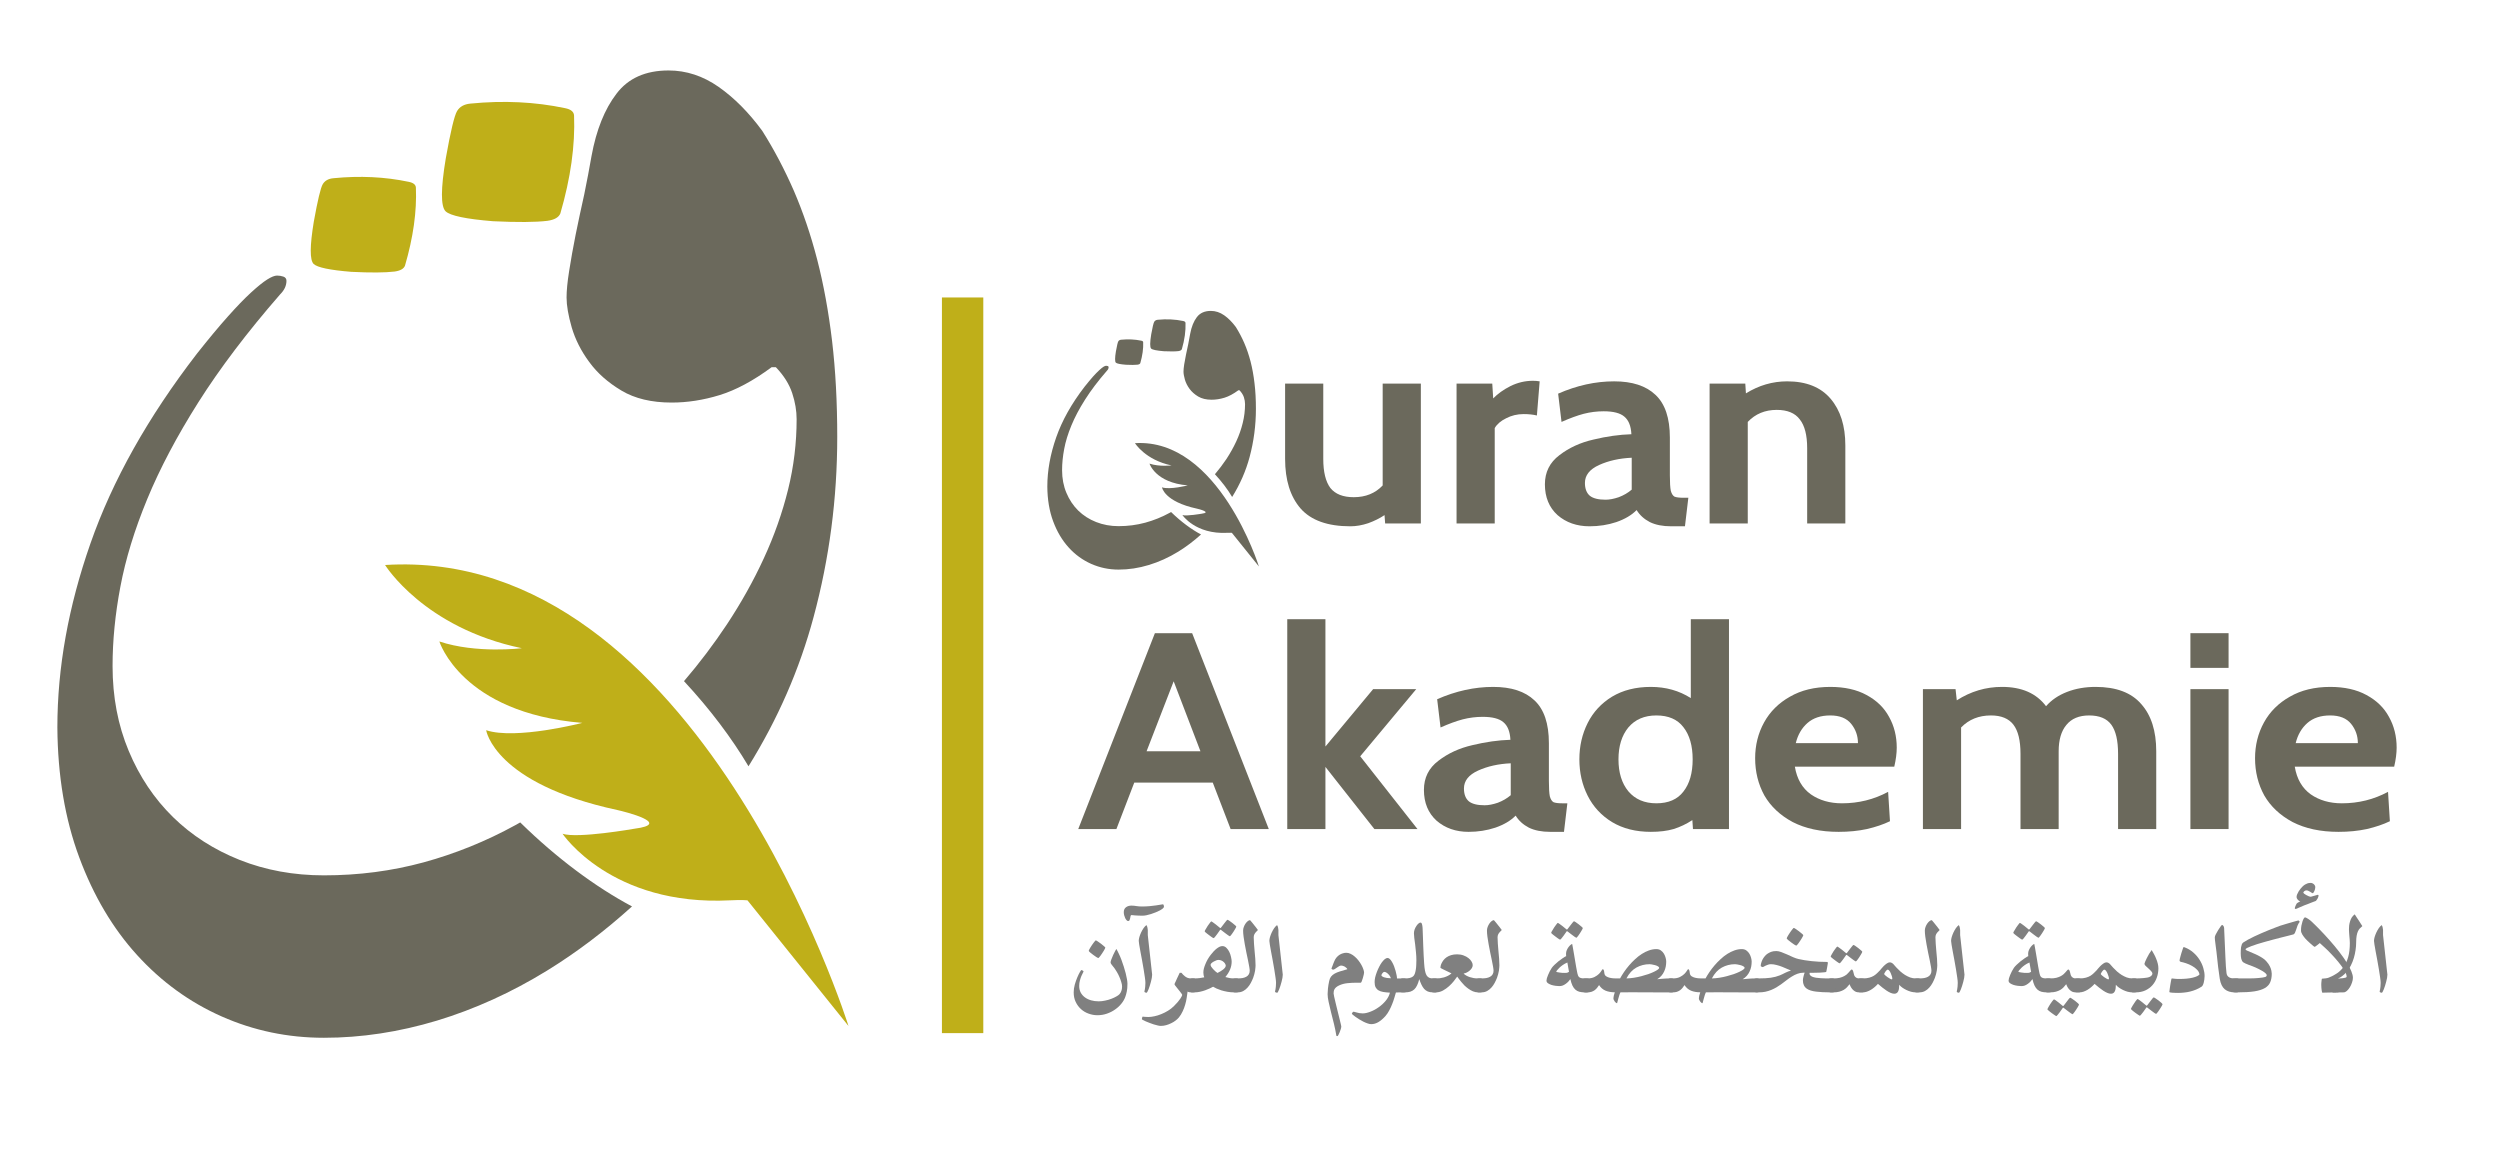 <?xml version="1.0" encoding="UTF-8" standalone="no"?>
<!-- Created with Inkscape (http://www.inkscape.org/) -->

<svg
   xmlns:dc="http://purl.org/dc/elements/1.1/"
   xmlns:cc="http://creativecommons.org/ns#"
   xmlns:rdf="http://www.w3.org/1999/02/22-rdf-syntax-ns#"
   xmlns:svg="http://www.w3.org/2000/svg"
   xmlns="http://www.w3.org/2000/svg"
   xmlns:sodipodi="http://sodipodi.sourceforge.net/DTD/sodipodi-0.dtd"
   xmlns:inkscape="http://www.inkscape.org/namespaces/inkscape"
   version="1.1"
   id="svg2"
   xml:space="preserve"
   width="1741.867"
   height="803.96"
   viewBox="0 0 1741.867 803.96"
   sodipodi:docname="quran-akademie-logo-Endversion.svg"
   inkscape:version="0.92.3 (2405546, 2018-03-11)"><defs
     id="defs6"><clipPath
       clipPathUnits="userSpaceOnUse"
       id="clipPath38"><path
         d="M 0,602.97 H 1306.398 V 0 H 0 Z"
         id="path36"
         inkscape:connector-curvature="0" /></clipPath><clipPath
       clipPathUnits="userSpaceOnUse"
       id="clipPath62"><path
         d="M 0,602.97 H 1306.398 V 0 H 0 Z"
         id="path60"
         inkscape:connector-curvature="0" /></clipPath></defs><sodipodi:namedview
     pagecolor="#ffffff"
     bordercolor="#666666"
     borderopacity="1"
     objecttolerance="10"
     gridtolerance="10"
     guidetolerance="10"
     inkscape:pageopacity="0"
     inkscape:pageshadow="2"
     inkscape:window-width="1600"
     inkscape:window-height="847"
     id="namedview4"
     showgrid="false"
     inkscape:zoom="0.37915515"
     inkscape:cx="1023.6173"
     inkscape:cy="269.44134"
     inkscape:window-x="-8"
     inkscape:window-y="-8"
     inkscape:window-maximized="1"
     inkscape:current-layer="text890" /><g
     id="g10"
     inkscape:groupmode="layer"
     inkscape:label="quran-akademie-logo-Endversion"
     transform="matrix(1.333,0,0,-1.333,0,803.96)"><g
   aria-label="uran 
Akademie"
   transform="matrix(1.088,0,0,-0.989,-34.916,10.562)"
   style="font-variant:normal;font-weight:bold;font-stretch:normal;font-size:147.882px;font-family:Cabin;-inkscape-font-specification:Cabin-Bold;writing-mode:lr-tb;fill:#6b695c;fill-opacity:1;fill-rule:nonzero;stroke:none;stroke-width:0.953"
   id="text16"><path
     d="m 714.689,-396.422 v 73.941 h -17.154 l -0.296,-4.436 q -3.401,2.514 -7.838,4.289 -4.436,1.627 -8.577,1.627 -16.415,0 -23.957,-9.464 -7.394,-9.464 -7.394,-26.175 v -39.78 h 18.337 v 39.78 q 0,10.352 3.401,15.38 3.549,4.88 11.239,4.88 8.577,0 13.901,-6.211 v -53.829 z"
     style="stroke-width:0.953"
     id="path905"
     inkscape:connector-curvature="0" /><path
     d="m 731.844,-396.422 h 17.154 l 0.444,7.838 q 3.253,-3.697 8.281,-6.507 5.176,-2.81 10.795,-2.81 1.775,0 3.253,0.296 l -1.331,18.042 q -2.81,-0.739 -6.359,-0.739 -4.584,0 -8.429,2.218 -3.845,2.07 -5.472,5.176 v 50.428 h -18.337 z"
     style="stroke-width:0.953"
     id="path907"
     inkscape:connector-curvature="0" /><path
     d="m 795.729,-321.002 q -9.169,0 -15.38,-5.915 -6.063,-6.063 -6.063,-16.267 0,-9.612 6.95,-15.38 6.95,-5.915 16.415,-8.281 9.464,-2.514 18.189,-2.81 -0.296,-6.507 -3.401,-9.317 -2.958,-2.81 -9.908,-2.81 -4.88,0 -9.612,1.331 -4.584,1.331 -10.648,4.289 l -1.627,-14.936 q 13.457,-6.507 26.915,-6.507 13.014,0 19.816,7.098 6.95,7.098 6.95,22.626 v 19.964 q 0,5.62 0.444,8.134 0.592,2.366 1.775,3.106 1.331,0.592 4.289,0.592 h 2.366 l -1.627,15.084 h -6.655 q -6.063,0 -10.204,-2.218 -4.141,-2.366 -6.359,-6.359 -3.549,3.993 -9.76,6.359 -6.063,2.218 -12.866,2.218 z m 7.69,-14.049 q 2.81,0 6.359,-1.331 3.549,-1.479 6.211,-3.993 v -16.859 q -8.873,0.444 -15.675,3.845 -6.803,3.401 -6.803,9.464 0,4.584 2.366,6.803 2.366,2.07 7.542,2.07 z"
     style="stroke-width:0.953"
     id="path909"
     inkscape:connector-curvature="0" /><path
     d="m 890.669,-397.605 q 13.753,0 20.851,9.169 7.098,9.169 7.098,24.696 v 41.259 h -18.337 v -39.78 q 0,-10.352 -3.549,-15.232 -3.401,-5.028 -11.091,-5.028 -8.429,0 -13.901,6.359 v 53.681 h -18.337 v -73.941 h 17.154 l 0.296,5.176 q 9.317,-6.359 19.816,-6.359 z"
     style="stroke-width:0.953"
     id="path911"
     inkscape:connector-curvature="0" /><path
     d="m 614.721,-185.542 h -37.71 l -8.577,24.548 H 550.097 l 36.823,-103.517 h 17.894 l 36.823,103.517 h -18.337 z m -5.915,-16.563 -12.866,-36.971 -13.014,36.971 z"
     style="stroke-width:0.953"
     id="path913"
     inkscape:connector-curvature="0" /><path
     d="m 650.509,-271.905 h 18.337 v 67.286 l 22.922,-30.316 h 20.703 l -26.915,35.492 27.506,38.449 h -20.703 l -23.513,-32.83 v 32.83 H 650.509 Z"
     style="stroke-width:0.953"
     id="path915"
     inkscape:connector-curvature="0" /><path
     d="m 737.611,-159.514 q -9.169,0 -15.38,-5.915 -6.063,-6.063 -6.063,-16.267 0,-9.612 6.95,-15.38 6.95,-5.915 16.415,-8.281 9.464,-2.514 18.189,-2.81 -0.296,-6.507 -3.401,-9.317 -2.958,-2.81 -9.908,-2.81 -4.88,0 -9.612,1.331 -4.584,1.331 -10.648,4.289 l -1.627,-14.936 q 13.457,-6.507 26.915,-6.507 13.014,0 19.816,7.098 6.95,7.098 6.95,22.626 v 19.964 q 0,5.62 0.444,8.134 0.592,2.366 1.775,3.106 1.331,0.592 4.289,0.592 h 2.366 l -1.627,15.084 h -6.655 q -6.063,0 -10.204,-2.218 -4.141,-2.366 -6.359,-6.359 -3.549,3.993 -9.76,6.359 -6.063,2.218 -12.866,2.218 z m 7.69,-14.049 q 2.81,0 6.359,-1.331 3.549,-1.479 6.211,-3.993 v -16.859 q -8.873,0.444 -15.675,3.845 -6.803,3.401 -6.803,9.464 0,4.584 2.366,6.803 2.366,2.07 7.542,2.07 z"
     style="stroke-width:0.953"
     id="path917"
     inkscape:connector-curvature="0" /><path
     d="m 862.719,-271.905 v 110.912 h -17.302 l -0.296,-4.732 q -4.289,3.106 -9.021,4.732 -4.584,1.479 -10.943,1.479 -10.795,0 -18.633,-5.176 -7.69,-5.176 -11.683,-13.901 -3.993,-8.725 -3.993,-19.225 0,-10.5 3.993,-19.225 3.993,-8.725 11.683,-13.901 7.838,-5.176 18.633,-5.176 10.795,0 19.225,5.915 v -41.703 z m -34.9,97.306 q 8.725,0 13.014,-6.211 4.436,-6.211 4.436,-17.006 0,-10.795 -4.436,-17.006 -4.289,-6.211 -13.014,-6.211 -8.577,0 -13.457,6.359 -4.732,6.359 -4.732,16.859 0,10.5 4.732,16.859 4.88,6.359 13.457,6.359 z"
     style="stroke-width:0.953"
     id="path919"
     inkscape:connector-curvature="0" /><path
     d="m 915.365,-159.514 q -12.866,0 -22.034,-5.176 -9.021,-5.324 -13.605,-14.049 -4.436,-8.873 -4.436,-19.668 0,-10.352 4.289,-18.929 4.289,-8.577 12.422,-13.605 8.134,-5.176 19.373,-5.176 10.352,0 17.45,4.289 7.246,4.289 10.795,11.535 3.697,7.246 3.697,16.267 0,4.436 -1.183,10.056 h -47.766 q 1.479,9.76 7.69,14.64 6.211,4.732 14.936,4.732 11.978,0 22.182,-6.063 l 0.887,15.528 q -4.732,2.514 -11.091,4.141 -6.211,1.479 -13.605,1.479 z m 9.317,-46.879 q 0,-5.767 -3.253,-10.204 -3.253,-4.436 -10.056,-4.436 -6.803,0 -10.943,3.993 -4.141,3.993 -5.62,10.648 z"
     style="stroke-width:0.953"
     id="path921"
     inkscape:connector-curvature="0" /><path
     d="m 1038.847,-236.117 q 14.788,0 21.887,9.021 7.246,8.873 7.246,24.992 v 41.111 h -18.337 v -39.78 q 0,-10.5 -3.253,-15.38 -3.253,-4.88 -10.648,-4.88 -7.246,0 -10.943,5.028 -3.697,4.88 -3.697,13.901 v 41.111 h -18.337 v -39.78 q 0,-10.5 -3.401,-15.38 -3.401,-4.88 -10.795,-4.88 -8.725,0 -14.345,6.359 v 53.681 h -18.337 v -73.941 h 15.675 l 0.592,5.915 q 10.056,-7.098 21.739,-7.098 14.197,0 21.147,10.204 3.845,-4.88 10.056,-7.542 6.211,-2.662 13.753,-2.662 z"
     style="stroke-width:0.953"
     id="path923"
     inkscape:connector-curvature="0" /><path
     d="m 1084.394,-264.511 h 18.337 v 18.337 h -18.337 z m 0,29.576 h 18.337 v 73.941 h -18.337 z"
     style="stroke-width:0.953"
     id="path925"
     inkscape:connector-curvature="0" /><path
     d="m 1155.526,-159.514 q -12.866,0 -22.034,-5.176 -9.021,-5.324 -13.605,-14.049 -4.436,-8.873 -4.436,-19.668 0,-10.352 4.288,-18.929 4.289,-8.577 12.422,-13.605 8.133,-5.176 19.373,-5.176 10.352,0 17.45,4.289 7.246,4.289 10.795,11.535 3.697,7.246 3.697,16.267 0,4.436 -1.183,10.056 h -47.766 q 1.479,9.76 7.69,14.64 6.211,4.732 14.936,4.732 11.978,0 22.182,-6.063 l 0.887,15.528 q -4.732,2.514 -11.091,4.141 -6.211,1.479 -13.605,1.479 z m 9.317,-46.879 q 0,-5.767 -3.253,-10.204 -3.253,-4.436 -10.056,-4.436 -6.803,0 -10.943,3.993 -4.141,3.993 -5.62,10.648 z"
     style="stroke-width:0.953"
     id="path927"
     inkscape:connector-curvature="0" /></g>
<path
   d="M 513.961,63.118 H 492.338 V 447.636 h 21.623 z"
   style="fill:#bfaf19;fill-opacity:1;fill-rule:nonzero;stroke:none;stroke-width:1.037"
   id="path18"
   inkscape:connector-curvature="0" /><g
   id="g32"
   transform="matrix(1.037,0,0,1.037,-34.916,16.783)"><g
     id="g34"
     clip-path="url(#clipPath38)"><g
       id="g40"
       transform="translate(410.424,111.617)"><path
         d="m 0,0 c 0,0 -2.793,0.322 -8.713,0 -59.992,-3.082 -84.496,33.553 -84.496,33.553 7.531,-2.509 36.066,2.51 36.066,2.51 19.897,2.513 -4.863,8.672 -8.55,9.474 -61.969,13.344 -66.018,40.212 -66.018,40.212 14.914,-4.981 48.467,3.692 48.467,3.692 -60.871,4.983 -72.057,41.038 -72.057,41.038 18.643,-6.239 41.586,-3.405 41.586,-3.405 -49.365,10.229 -68.946,41.944 -68.946,41.944 C -24.842,178.909 50.93,-63.361 50.93,-63.361 Z"
         style="fill:#bfaf19;fill-opacity:1;fill-rule:nonzero;stroke:none"
         id="path42"
         inkscape:connector-curvature="0" /></g><g
       id="g44"
       transform="translate(309.547,454.107)"><path
         d="m 0,0 c -6.002,-0.716 -15.096,-0.779 -27.367,-0.194 -13.597,1.102 -21.584,2.77 -23.915,5.008 -2.474,2.471 -2.456,11.369 0.099,26.681 2.422,13.637 4.341,21.585 5.679,23.814 1.333,2.224 3.568,3.483 6.701,3.783 16.768,1.652 32.635,0.888 47.719,-2.291 3,-0.588 4.471,-1.834 4.564,-3.747 C 14.061,38.035 11.758,21.587 6.562,3.715 5.744,1.737 3.582,0.498 0,0 m -76.977,-25.56 c -4.746,-0.573 -12.016,-0.628 -21.786,-0.148 -10.823,0.874 -17.175,2.2 -19.036,3.98 -1.969,1.968 -1.92,9.045 0.078,21.236 1.958,10.867 3.459,17.179 4.523,18.956 1.061,1.774 2.841,2.784 5.363,3.016 13.317,1.317 25.98,0.71 37.985,-1.824 2.362,-0.47 3.562,-1.467 3.604,-2.979 0.494,-11.961 -1.342,-25.052 -5.504,-39.276 -0.622,-1.575 -2.346,-2.553 -5.227,-2.961"
         style="fill:#bfaf19;fill-opacity:1;fill-rule:nonzero;stroke:none"
         id="path46"
         inkscape:connector-curvature="0" /></g><g
       id="g48"
       transform="translate(443.742,254.37)"><path
         d="m 0,0 c 7.973,29.562 11.934,59.815 11.934,90.81 0,17.498 -0.862,33.63 -2.606,48.414 -1.766,14.781 -4.264,28.41 -7.486,40.914 -3.223,12.515 -7.19,24.105 -11.789,34.786 -4.664,10.657 -9.94,20.723 -15.908,30.163 -6.797,9.269 -14.145,16.663 -22.026,22.183 -7.883,5.501 -16.281,8.257 -25.193,8.257 -11.567,0 -20.309,-3.884 -26.225,-11.673 -5.988,-7.784 -10.185,-18.239 -12.601,-31.367 -1.047,-6.114 -2.299,-12.597 -3.68,-19.404 -1.561,-6.999 -3.018,-13.78 -4.344,-20.337 -1.31,-6.581 -2.387,-12.662 -3.262,-18.236 -0.894,-5.602 -1.31,-10.07 -1.31,-13.404 0,-4.029 0.863,-9.061 2.601,-15.099 1.768,-6.011 4.678,-11.818 8.815,-17.417 4.084,-5.622 9.535,-10.414 16.281,-14.429 6.731,-4.019 15.154,-6.024 25.276,-6.024 7.877,0 15.929,1.228 24.158,3.758 8.224,2.532 16.965,7.219 26.23,14.07 h 2.129 c 4.027,-4.198 6.752,-8.571 8.252,-13.112 1.496,-4.545 2.217,-8.915 2.217,-13.115 0,-11.908 -1.41,-23.747 -4.301,-35.429 -2.908,-11.74 -6.978,-23.305 -12.209,-34.63 -5.238,-11.386 -11.447,-22.484 -18.637,-33.363 -6.625,-9.965 -13.834,-19.516 -21.625,-28.597 13.188,-14.193 24.155,-28.827 32.51,-42.915 C -18.016,-51.387 -7.064,-26.308 0,0"
         style="fill:#6b695c;fill-opacity:1;fill-rule:nonzero;stroke:none"
         id="path50"
         inkscape:connector-curvature="0" /></g><g
       id="g52"
       transform="translate(293.504,149.546)"><path
         d="m 0,0 c -14.867,-8.169 -30.311,-14.412 -46.297,-18.785 -16.021,-4.368 -32.758,-6.556 -50.262,-6.556 -15.226,0 -29.345,2.583 -42.37,7.736 -13.031,5.18 -24.277,12.401 -33.726,21.656 -9.445,9.26 -16.884,20.365 -22.3,33.32 -5.423,12.966 -8.139,27.199 -8.139,42.775 0,12.769 1.307,26.144 3.938,40 2.62,13.921 7.124,28.655 13.515,44.124 6.384,15.469 14.997,31.773 25.84,48.914 10.859,17.137 24.577,35.258 41.202,54.353 2.1,2.073 3.156,4.372 3.156,6.791 0,1.07 -0.54,1.772 -1.572,2.13 -1.066,0.344 -2.101,0.518 -3.167,0.518 -1.207,0 -2.873,-0.664 -4.973,-1.989 -2.099,-1.323 -4.811,-3.51 -8.139,-6.556 -3.327,-3.045 -7.219,-7.072 -11.675,-12.081 -4.457,-4.971 -9.665,-11.246 -15.618,-18.762 -24.664,-31.991 -42.553,-63.889 -53.651,-95.638 -11.12,-31.75 -16.677,-62.663 -16.677,-92.743 0.176,-24.332 3.846,-46.162 11.025,-65.486 7.174,-19.323 16.882,-35.745 29.132,-49.209 12.233,-13.456 26.459,-23.79 42.634,-30.956 16.179,-7.175 33.378,-10.764 51.565,-10.764 18.892,0 37.866,2.895 56.965,8.646 19.064,5.78 37.555,14.178 55.471,25.192 14.857,9.145 29.135,19.952 42.848,32.365 C 40.453,-31.257 20.912,-16.847 2.375,1.339 1.584,0.895 0.796,0.434 0,0"
         style="fill:#6b695c;fill-opacity:1;fill-rule:nonzero;stroke:none"
         id="path54"
         inkscape:connector-curvature="0" /></g></g></g><g
   id="g56"
   transform="matrix(1.037,0,0,1.037,-34.916,16.783)"><g
     id="g58"
     clip-path="url(#clipPath62)"><g
       id="g64"
       transform="translate(654.579,296.854)"><path
         d="m 0,0 c 0,0 -0.722,0.078 -2.325,0 -16.048,-0.844 -22.604,8.95 -22.604,8.95 2.018,-0.667 9.654,0.673 9.654,0.673 5.335,0.674 -1.303,2.336 -2.291,2.554 -16.576,3.557 -17.654,10.742 -17.654,10.742 3.999,-1.336 12.984,0.989 12.984,0.989 -16.308,1.342 -19.273,10.968 -19.273,10.968 4.988,-1.662 11.097,-0.908 11.097,-0.908 -13.2,2.741 -18.419,11.22 -18.419,11.22 42.189,2.65 62.467,-62.156 62.467,-62.156 z"
         style="fill:#6b695c;fill-opacity:1;fill-rule:nonzero;stroke:none"
         id="path66"
         inkscape:connector-curvature="0" /></g><g
       id="g68"
       transform="translate(627.623,388.44)"><path
         d="m 0,0 c -1.615,-0.19 -4.041,-0.211 -7.319,-0.055 -3.64,0.3 -5.796,0.742 -6.414,1.337 -0.64,0.665 -0.64,3.044 0.034,7.139 0.641,3.646 1.168,5.771 1.527,6.373 0.359,0.588 0.943,0.926 1.797,1.012 4.479,0.433 8.716,0.229 12.759,-0.62 C 3.192,15.028 3.563,14.704 3.596,14.188 3.744,10.171 3.146,5.771 1.755,0.988 1.529,0.462 0.946,0.135 0,0 m -20.602,-6.84 c -1.273,-0.146 -3.206,-0.166 -5.81,-0.032 -2.92,0.225 -4.605,0.584 -5.111,1.056 -0.504,0.528 -0.504,2.425 0.035,5.681 0.524,2.91 0.918,4.596 1.213,5.074 0.269,0.473 0.763,0.742 1.437,0.805 3.549,0.354 6.926,0.185 10.152,-0.489 0.629,-0.123 0.944,-0.39 0.944,-0.795 0.135,-3.202 -0.36,-6.705 -1.447,-10.502 -0.17,-0.426 -0.623,-0.686 -1.413,-0.798"
         style="fill:#6b695c;fill-opacity:1;fill-rule:nonzero;stroke:none"
         id="path70"
         inkscape:connector-curvature="0" /></g><g
       id="g72"
       transform="translate(663.515,335.019)"><path
         d="m 0,0 c 2.113,7.905 3.188,16.006 3.188,24.293 0,4.672 -0.227,8.987 -0.71,12.941 -0.457,3.955 -1.131,7.599 -1.985,10.943 -0.881,3.346 -1.93,6.447 -3.172,9.308 -1.228,2.846 -2.663,5.54 -4.238,8.062 -1.839,2.477 -3.789,4.456 -5.887,5.929 -2.109,1.48 -4.354,2.214 -6.738,2.214 -3.097,0 -5.433,-1.045 -7.027,-3.12 -1.594,-2.084 -2.716,-4.886 -3.373,-8.392 -0.287,-1.637 -0.601,-3.367 -0.973,-5.187 -0.437,-1.873 -0.803,-3.684 -1.155,-5.441 -0.36,-1.761 -0.654,-3.384 -0.899,-4.879 -0.225,-1.492 -0.341,-2.693 -0.341,-3.58 0,-1.078 0.249,-2.425 0.701,-4.043 0.469,-1.61 1.257,-3.161 2.348,-4.65 1.11,-1.504 2.547,-2.785 4.346,-3.861 1.809,-1.078 4.08,-1.617 6.78,-1.617 2.112,0 4.268,0.337 6.468,1.01 2.199,0.674 4.537,1.932 7.008,3.756 h 0.566 c 1.074,-1.123 1.815,-2.293 2.219,-3.506 0.393,-1.215 0.584,-2.383 0.584,-3.506 0,-3.188 -0.389,-6.355 -1.165,-9.477 -0.767,-3.141 -1.845,-6.221 -3.249,-9.255 -1.419,-3.055 -3.079,-6.02 -4.979,-8.919 -1.791,-2.67 -3.723,-5.231 -5.79,-7.66 3.509,-3.78 6.466,-7.693 8.679,-11.463 C -4.841,-13.735 -1.887,-7.026 0,0"
         style="fill:#6b695c;fill-opacity:1;fill-rule:nonzero;stroke:none"
         id="path74"
         inkscape:connector-curvature="0" /></g><g
       id="g76"
       transform="translate(623.312,306.977)"><path
         d="m 0,0 c -3.953,-2.167 -8.086,-3.833 -12.359,-5.005 -4.307,-1.168 -8.764,-1.756 -13.469,-1.756 -4.045,0 -7.818,0.691 -11.32,2.074 -3.479,1.367 -6.479,3.298 -9.029,5.783 -2.515,2.486 -4.496,5.452 -5.945,8.915 -1.466,3.459 -2.185,7.276 -2.185,11.441 0,3.415 0.356,6.985 1.061,10.693 0.69,3.729 1.904,7.658 3.609,11.791 1.707,4.142 3.999,8.51 6.916,13.094 2.899,4.581 6.561,9.425 11.007,14.53 0.583,0.559 0.853,1.167 0.853,1.817 0,0.285 -0.135,0.473 -0.414,0.567 -0.305,0.095 -0.575,0.139 -0.844,0.139 -0.33,0 -0.767,-0.179 -1.348,-0.525 -0.543,-0.359 -1.285,-0.944 -2.156,-1.757 -0.897,-0.817 -1.933,-1.895 -3.143,-3.229 -1.173,-1.333 -2.568,-3.009 -4.177,-5.024 -6.602,-8.559 -11.369,-17.08 -14.336,-25.573 -2.975,-8.495 -4.469,-16.768 -4.469,-24.814 0.051,-6.498 1.021,-12.332 2.949,-17.506 1.925,-5.172 4.527,-9.551 7.798,-13.156 3.255,-3.613 7.069,-6.36 11.382,-8.288 4.355,-1.912 8.937,-2.873 13.791,-2.873 5.074,0 10.15,0.763 15.25,2.321 5.098,1.541 10.039,3.787 14.847,6.738 3.953,2.439 7.77,5.314 11.454,8.637 C 10.827,-8.361 5.616,-4.498 0.629,0.356 0.449,0.259 0.226,0.129 0,0"
         style="fill:#6b695c;fill-opacity:1;fill-rule:nonzero;stroke:none"
         id="path78"
         inkscape:connector-curvature="0" /></g></g></g><g
   aria-label="الأكاديمية المتخصصة لعلوم القرآن "
   transform="scale(1,-1)"
   style="font-style:normal;font-variant:normal;font-weight:bold;font-stretch:normal;font-size:14.633px;line-height:1.25;font-family:Scheherazade;-inkscape-font-specification:'Scheherazade Bold';letter-spacing:0px;word-spacing:0px;fill:#808080;fill-opacity:1;stroke:none;stroke-width:0.366"
   id="text890"><path
     d="m 1247.872,-93.667 q 0,0.711 -0.178,1.707 -0.178,0.96 -0.462,2.027 -0.249,1.067 -0.605,2.098 -0.32,0.996 -0.64,1.814 -0.32,0.818 -0.605,1.316 -0.284,0.498 -0.427,0.498 -0.32,0 -0.747,-0.178 -0.391,-0.178 -0.391,-0.462 0,-0.107 0.072,-0.356 0.107,-0.284 0.178,-0.818 0.107,-0.533 0.178,-1.351 0.107,-0.818 0.107,-1.991 0,-1.031 -0.285,-2.916 -0.249,-1.885 -0.64,-4.161 -0.356,-2.276 -0.818,-4.694 -0.462,-2.454 -0.854,-4.552 -0.355,-2.098 -0.64,-3.627 -0.249,-1.529 -0.249,-2.027 0,-0.818 0.32,-1.991 0.356,-1.174 0.889,-2.347 0.569,-1.209 1.28,-2.276 0.747,-1.067 1.529,-1.636 0.391,0.569 0.533,1.351 0.178,0.747 0.178,1.245 v 2.632 l 2.276,20.697 z"
     style="font-style:normal;font-variant:normal;font-weight:bold;font-stretch:normal;font-size:70.237px;font-family:Scheherazade;-inkscape-font-specification:'Scheherazade Bold';fill:#808080;fill-opacity:1;stroke-width:0.379"
     id="path842"
     inkscape:connector-curvature="0" /><path
     d="m 1234.785,-119.058 q -0.711,0.569 -1.316,1.209 -0.569,0.605 -0.996,1.529 -0.427,0.925 -0.676,2.312 -0.249,1.387 -0.249,3.449 0,1.956 -0.32,4.054 -0.284,2.063 -0.889,4.09 -0.605,2.027 -1.565,3.947 -0.96,1.885 -2.276,3.414 -1.849,2.205 -4.41,3.414 0.284,0.071 0.569,0.284 0.284,0.178 0.498,0.605 0.249,0.427 0.391,1.102 0.142,0.676 0.142,1.707 0,0.996 -0.178,1.671 -0.142,0.64 -0.391,1.031 -0.249,0.391 -0.569,0.605 -0.32,0.178 -0.605,0.213 -0.071,0 -0.64,0 -0.533,0.036 -1.316,0.036 -0.818,0.036 -1.743,0.036 -0.96,0.036 -1.813,0.036 -0.889,0.036 -1.565,0.036 -0.711,0 -0.996,0 -0.107,0 -0.178,-0.32 -0.107,-0.356 -0.178,-0.889 -0.107,-0.569 -0.142,-1.28 -0.072,-0.747 -0.072,-1.529 0,-0.533 0.035,-1.102 0.035,-0.569 0.107,-1.031 0.035,-0.498 0.107,-0.818 0.072,-0.32 0.107,-0.32 1.031,-0.071 1.956,-0.178 0.924,-0.107 1.636,-0.391 2.347,-0.925 4.267,-2.24 1.956,-1.316 3.414,-3.307 1.6,-2.169 2.454,-5.228 0.854,-3.058 0.854,-7.29 0,-0.711 -0.072,-1.671 -0.071,-0.996 -0.178,-1.991 -0.072,-1.031 -0.142,-1.956 -0.072,-0.925 -0.072,-1.565 0,-0.925 0.107,-1.991 0.142,-1.102 0.462,-2.134 0.32,-1.067 0.889,-2.027 0.605,-0.96 1.565,-1.671 0,0 0.178,0.284 0.178,0.249 0.462,0.711 0.284,0.427 0.64,0.996 0.356,0.533 0.747,1.102 0.889,1.351 1.956,3.058 z"
     style="font-style:normal;font-variant:normal;font-weight:bold;font-stretch:normal;font-size:70.237px;font-family:Scheherazade;-inkscape-font-specification:'Scheherazade Bold';fill:#808080;fill-opacity:1;stroke-width:0.379"
     id="path844"
     inkscape:connector-curvature="0" /><path
     d="m 1229.842,-91.996 q 0,1.102 -0.462,2.418 -0.427,1.316 -1.138,2.489 -0.711,1.138 -1.565,1.92 -0.854,0.747 -1.636,0.747 -1.173,0.036 -2.24,0.036 -0.925,0.036 -1.814,0.036 -0.889,0 -1.316,0 -0.747,0 -1.316,-1.102 -0.533,-1.138 -0.533,-3.272 0,-1.174 0.498,-1.991 0.498,-0.818 1.173,-0.889 1.494,0 2.774,-0.036 1.316,-0.071 2.24,-0.178 0.96,-0.107 1.494,-0.284 0.569,-0.213 0.569,-0.498 0,-0.747 -0.391,-1.707 -0.391,-0.96 -1.102,-2.098 -1.138,-1.814 -2.809,-3.841 -1.671,-2.063 -3.485,-3.947 -1.778,-1.92 -3.485,-3.485 -1.671,-1.6 -2.774,-2.525 -0.072,0.107 -0.498,0.427 -0.391,0.32 -0.853,0.676 -0.427,0.356 -0.854,0.64 -0.391,0.249 -0.462,0.249 -0.178,0 -0.818,-0.533 -0.64,-0.533 -1.458,-1.245 -0.782,-0.711 -1.529,-1.422 -0.747,-0.747 -1.102,-1.138 -0.818,-0.925 -1.529,-2.063 -0.711,-1.138 -0.711,-2.169 0,-1.316 0.213,-2.525 0.249,-1.245 0.569,-2.205 0.32,-0.96 0.676,-1.529 0.356,-0.569 0.605,-0.569 0.32,0 0.782,0.249 0.498,0.249 0.96,0.569 0.498,0.32 0.889,0.64 0.427,0.32 0.569,0.462 1.956,1.814 4.516,4.445 2.561,2.632 5.228,5.654 2.667,2.987 5.121,6.188 2.454,3.165 4.196,6.045 1.28,2.134 2.027,4.018 0.782,1.885 0.782,3.343 z"
     style="font-style:normal;font-variant:normal;font-weight:bold;font-stretch:normal;font-size:70.237px;font-family:Scheherazade;-inkscape-font-specification:'Scheherazade Bold';fill:#808080;fill-opacity:1;stroke-width:0.379"
     id="path846"
     inkscape:connector-curvature="0" /><path
     d="m 1211.884,-134.883 q 0,0.213 -0.178,0.676 -0.142,0.427 -0.391,0.853 -0.249,0.427 -0.533,0.782 -0.249,0.356 -0.462,0.427 -0.213,0.071 -0.889,0.32 -0.676,0.249 -1.565,0.605 -0.854,0.32 -1.778,0.711 -0.925,0.356 -1.636,0.605 -1.742,0.676 -2.987,1.28 -1.245,0.605 -1.529,0.605 -0.178,0 -0.32,-0.071 -0.142,-0.107 -0.142,-0.391 0,-0.178 0.142,-0.533 0.107,-0.391 0.285,-0.747 0.178,-0.391 0.355,-0.711 0.178,-0.32 0.249,-0.427 0.107,-0.107 0.355,-0.284 0.249,-0.178 0.533,-0.32 0.284,-0.178 0.533,-0.284 0.285,-0.142 0.427,-0.213 -0.284,-0.071 -0.64,-0.249 -0.32,-0.213 -0.605,-0.498 -0.284,-0.32 -0.498,-0.711 -0.213,-0.391 -0.213,-0.889 0,-0.605 0.32,-1.351 0.32,-0.782 0.782,-1.529 0.498,-0.747 0.996,-1.387 0.533,-0.64 0.96,-1.067 0.676,-0.676 1.316,-1.067 0.64,-0.391 1.174,-0.569 0.533,-0.213 0.996,-0.249 0.462,-0.071 0.818,-0.071 0.391,0 0.818,0.178 0.427,0.142 0.782,0.462 0.356,0.284 0.569,0.711 0.249,0.391 0.249,0.889 0,0.462 -0.142,1.031 -0.142,0.533 -0.356,1.031 -0.213,0.462 -0.462,0.782 -0.213,0.32 -0.356,0.32 -0.142,0 -0.533,-0.213 -0.356,-0.249 -0.818,-0.533 -0.462,-0.284 -0.96,-0.498 -0.498,-0.249 -0.925,-0.249 -0.711,0 -1.209,0.427 -0.498,0.427 -0.498,0.818 0,0.107 0.391,0.462 0.427,0.32 1.031,0.676 0.605,0.356 1.28,0.64 0.676,0.285 1.209,0.32 0.427,-0.107 0.996,-0.284 0.605,-0.178 1.138,-0.32 0.569,-0.178 0.996,-0.284 0.427,-0.142 0.533,-0.142 0.391,0 0.391,0.533 z"
     style="font-style:normal;font-variant:normal;font-weight:bold;font-stretch:normal;font-size:70.237px;font-family:Scheherazade;-inkscape-font-specification:'Scheherazade Bold';fill:#808080;fill-opacity:1;stroke-width:0.379"
     id="path848"
     inkscape:connector-curvature="0" /><path
     d="m 1202.069,-121.334 q -0.747,0.925 -1.174,2.027 -0.391,1.102 -0.711,2.098 -0.284,0.96 -0.64,1.671 -0.32,0.711 -0.925,0.853 -1.173,0.32 -2.881,0.747 -1.707,0.427 -3.698,0.925 -1.956,0.498 -4.09,1.067 -2.098,0.569 -4.161,1.138 -2.027,0.569 -3.876,1.138 -1.814,0.569 -3.2,1.102 -1.351,0.498 -2.169,0.925 -0.818,0.427 -0.818,0.747 0,0.249 0.676,0.605 0.711,0.32 1.814,0.782 1.138,0.462 2.525,1.067 1.387,0.605 2.738,1.387 2.027,1.138 3.201,2.489 1.174,1.316 1.778,2.596 0.605,1.245 0.782,2.276 0.178,0.996 0.178,1.494 0,2.596 -0.782,4.445 -0.747,1.849 -2.774,3.058 -1.991,1.174 -5.476,1.743 -3.45,0.533 -8.89,0.533 h -1.316 q -0.676,0 -1.067,-0.249 -0.391,-0.249 -0.569,-0.711 -0.213,-0.462 -0.249,-1.138 -0.072,-0.711 -0.072,-1.565 0,-0.889 0.072,-1.565 0.035,-0.711 0.249,-1.138 0.178,-0.462 0.569,-0.676 0.391,-0.249 1.067,-0.249 h 1.316 q 1.458,0 3.058,0 1.636,0 3.129,0 1.494,-0.036 2.738,-0.071 1.28,-0.071 2.027,-0.142 1.387,-0.142 2.205,-0.249 0.854,-0.142 1.316,-0.284 0.498,-0.178 0.64,-0.391 0.178,-0.213 0.178,-0.569 0,-0.462 -0.64,-0.996 -0.605,-0.569 -1.494,-1.102 -0.889,-0.533 -1.885,-1.031 -0.996,-0.498 -1.778,-0.853 -0.853,-0.391 -1.814,-0.747 -0.96,-0.356 -1.849,-0.676 -0.889,-0.356 -1.636,-0.676 -0.747,-0.32 -1.173,-0.64 -0.711,-0.569 -1.031,-1.814 -0.284,-1.28 -0.284,-2.809 0,-0.747 0.035,-1.6 0.035,-0.889 0.142,-1.671 0.142,-0.818 0.391,-1.458 0.284,-0.676 0.747,-0.996 0.925,-0.64 2.418,-1.458 1.494,-0.818 3.272,-1.671 1.814,-0.853 3.77,-1.707 1.956,-0.853 3.805,-1.6 1.849,-0.747 3.45,-1.351 1.636,-0.64 2.738,-1.031 0.462,-0.142 1.316,-0.391 0.854,-0.284 1.849,-0.569 1.031,-0.32 2.098,-0.605 1.067,-0.32 1.956,-0.569 0.889,-0.249 1.458,-0.391 0.605,-0.178 0.711,-0.178 0.178,0 0.284,0.249 0.142,0.249 0.427,0.427 z"
     style="font-style:normal;font-variant:normal;font-weight:bold;font-stretch:normal;font-size:70.237px;font-family:Scheherazade;-inkscape-font-specification:'Scheherazade Bold';fill:#808080;fill-opacity:1;stroke-width:0.379"
     id="path850"
     inkscape:connector-curvature="0" /><path
     d="m 1168.001,-84.421 q -3.165,0 -5.156,-1.636 -1.956,-1.636 -2.596,-5.441 -0.427,-2.56 -0.853,-6.188 -0.391,-3.663 -0.889,-8.072 -0.178,-1.6 -0.356,-2.703 -0.142,-1.138 -0.249,-1.991 -0.107,-0.853 -0.178,-1.494 -0.072,-0.64 -0.072,-1.245 0,-0.533 0.533,-1.6 0.533,-1.067 1.209,-2.134 0.676,-1.102 1.28,-1.92 0.605,-0.818 0.747,-0.818 0.32,0 0.676,0.462 0.391,0.462 0.427,1.174 0.249,5.05 0.391,8.819 0.178,3.734 0.285,6.543 0.142,2.774 0.249,4.765 0.142,1.956 0.32,3.414 0.107,0.818 0.462,1.351 0.391,0.533 0.925,0.853 0.569,0.32 1.28,0.462 0.747,0.107 1.565,0.107 h 1.245 q 0.818,0 1.28,0.711 0.498,0.676 0.498,2.703 0,2.169 -0.533,3.023 -0.533,0.853 -1.245,0.853 z"
     style="font-style:normal;font-variant:normal;font-weight:bold;font-stretch:normal;font-size:70.237px;font-family:Scheherazade;-inkscape-font-specification:'Scheherazade Bold';fill:#808080;fill-opacity:1;stroke-width:0.379"
     id="path852"
     inkscape:connector-curvature="0" /><path
     d="m 1152.318,-92.921 q 0,0.96 -0.142,1.849 -0.107,0.889 -0.32,1.636 -0.178,0.711 -0.462,1.245 -0.249,0.498 -0.533,0.711 -1.422,0.96 -2.987,1.6 -1.529,0.64 -3.129,1.031 -1.565,0.391 -3.165,0.533 -1.6,0.178 -3.094,0.178 -0.818,0 -1.636,-0.036 -0.818,0 -1.494,-0.071 -0.64,-0.036 -1.067,-0.142 -0.391,-0.107 -0.391,-0.249 0,-0.071 0.072,-0.605 0.072,-0.569 0.178,-1.351 0.142,-0.782 0.249,-1.671 0.142,-0.925 0.285,-1.671 0.142,-0.782 0.249,-1.28 0.142,-0.498 0.213,-0.498 0.178,0 1.28,0.142 1.102,0.142 2.525,0.142 4.41,0 7.148,-0.676 2.774,-0.676 3.556,-1.671 -0.178,-1.422 -1.316,-2.525 -1.102,-1.138 -2.596,-1.956 -1.494,-0.853 -3.13,-1.387 -1.6,-0.533 -2.809,-0.747 -0.569,-0.213 -0.569,-0.782 0,-0.178 0.142,-0.782 0.142,-0.605 0.356,-1.351 0.213,-0.782 0.462,-1.636 0.249,-0.853 0.498,-1.529 0.249,-0.711 0.391,-1.174 0.178,-0.462 0.249,-0.462 0.072,0 0.32,0.071 0.249,0.071 0.32,0.107 2.56,0.996 4.481,2.703 1.956,1.707 3.236,3.77 1.316,2.063 1.956,4.303 0.676,2.205 0.676,4.232 z"
     style="font-style:normal;font-variant:normal;font-weight:bold;font-stretch:normal;font-size:70.237px;font-family:Scheherazade;-inkscape-font-specification:'Scheherazade Bold';fill:#808080;fill-opacity:1;stroke-width:0.379"
     id="path854"
     inkscape:connector-curvature="0" /><path
     d="m 1128.172,-97.01 q 0,2.56 -0.818,4.836 -0.782,2.276 -2.312,4.018 -1.529,1.707 -3.734,2.738 -2.205,0.996 -4.979,0.996 h -1.387 q -0.818,0 -1.28,-0.747 -0.498,-0.782 -0.498,-2.952 0,-1.067 0.178,-1.778 0.142,-0.711 0.427,-1.102 0.249,-0.391 0.569,-0.533 0.32,-0.178 0.605,-0.178 h 1.387 q 0.854,0 1.92,-0.036 1.102,-0.036 2.169,-0.142 1.067,-0.107 1.956,-0.249 0.925,-0.178 1.423,-0.462 0.676,-0.391 0.96,-0.818 0.284,-0.462 0.284,-0.747 0,-0.676 -0.676,-1.387 -0.64,-0.711 -1.422,-1.387 -0.747,-0.676 -1.423,-1.28 -0.64,-0.64 -0.64,-1.138 0,-0.213 0.356,-1.067 0.356,-0.853 0.889,-1.92 0.533,-1.102 1.209,-2.24 0.676,-1.138 1.316,-1.956 0.605,0.925 1.209,2.098 0.64,1.138 1.138,2.418 0.533,1.245 0.853,2.56 0.32,1.28 0.32,2.454 z m -2.454,15.22 q 0.213,0 0.96,0.498 0.747,0.498 1.565,1.102 0.818,0.64 1.458,1.209 0.64,0.605 0.64,0.747 0,0.142 -0.213,0.569 -0.213,0.427 -0.569,0.996 -0.32,0.569 -0.747,1.174 -0.391,0.64 -0.782,1.138 -0.356,0.533 -0.676,0.853 -0.284,0.356 -0.391,0.356 -0.142,0 -0.854,-0.498 -0.676,-0.498 -1.494,-1.102 l -2.134,-1.636 q -0.213,-0.213 -0.462,-0.213 -0.107,0 -0.284,0.32 -0.818,1.138 -1.458,2.063 -0.569,0.782 -1.102,1.387 -0.533,0.64 -0.711,0.64 -0.072,0 -0.462,-0.249 -0.356,-0.213 -0.889,-0.605 -0.533,-0.356 -1.102,-0.782 -0.569,-0.427 -1.067,-0.818 -0.498,-0.391 -0.818,-0.711 -0.32,-0.284 -0.32,-0.391 0,-0.142 0.249,-0.569 0.213,-0.427 0.569,-1.031 0.356,-0.569 0.782,-1.209 0.391,-0.64 0.782,-1.174 0.391,-0.498 0.676,-0.853 0.284,-0.356 0.356,-0.356 0.249,0 0.96,0.498 0.711,0.533 1.494,1.138 0.924,0.711 1.956,1.6 0.213,0.249 0.391,0.249 0.107,0 0.178,-0.071 0.107,-0.071 0.284,-0.32 0.818,-1.067 1.494,-1.956 0.569,-0.747 1.067,-1.387 0.533,-0.605 0.676,-0.605 z"
     style="font-style:normal;font-variant:normal;font-weight:bold;font-stretch:normal;font-size:70.237px;font-family:Scheherazade;-inkscape-font-specification:'Scheherazade Bold';fill:#808080;fill-opacity:1;stroke-width:0.379"
     id="path856"
     inkscape:connector-curvature="0" /><path
     d="m 1117.859,-88.084 q 0,0.427 -0.072,1.067 -0.035,0.605 -0.249,1.209 -0.178,0.569 -0.569,0.996 -0.391,0.391 -1.067,0.391 h -1.316 q -1.173,0 -2.454,-0.32 -1.28,-0.356 -2.454,-0.925 -1.174,-0.569 -2.169,-1.28 -0.996,-0.711 -1.565,-1.458 0,0.853 -0.107,1.707 -0.072,0.853 -0.356,1.529 -0.249,0.64 -0.747,1.031 -0.498,0.427 -1.316,0.427 -0.925,0 -1.92,-0.427 -0.996,-0.427 -2.098,-1.138 -1.067,-0.711 -2.24,-1.636 -1.138,-0.925 -2.347,-1.956 -0.747,0.853 -1.707,1.671 -0.925,0.782 -1.956,1.422 -1.031,0.605 -2.134,0.996 -1.067,0.356 -2.169,0.356 h -1.316 q -0.676,0 -1.067,-0.391 -0.391,-0.427 -0.569,-0.996 -0.213,-0.605 -0.249,-1.209 -0.072,-0.64 -0.072,-1.067 0,-0.427 0.072,-1.031 0.035,-0.605 0.249,-1.174 0.178,-0.605 0.569,-0.996 0.391,-0.427 1.067,-0.427 h 1.316 q 2.063,0 3.45,-0.391 1.387,-0.391 2.383,-0.996 0.996,-0.64 1.742,-1.387 0.747,-0.782 1.494,-1.494 0.035,-0.071 0.569,-0.711 0.533,-0.676 1.28,-1.422 0.747,-0.747 1.6,-1.351 0.854,-0.64 1.6,-0.64 0.569,0 1.031,0.249 0.462,0.249 0.854,0.64 0.391,0.391 0.782,0.889 0.427,0.498 0.889,0.996 0.925,0.996 2.027,1.991 1.138,0.996 2.418,1.814 1.28,0.782 2.667,1.316 1.423,0.498 2.952,0.498 h 1.316 q 0.676,0 1.067,0.427 0.391,0.391 0.569,0.996 0.213,0.569 0.249,1.174 0.072,0.605 0.072,1.031 z m -15.54,-3.556 q 0,-0.498 -0.249,-1.28 -0.213,-0.782 -0.569,-1.529 -0.32,-0.747 -0.747,-1.28 -0.427,-0.569 -0.818,-0.569 -0.32,0 -0.64,0.356 -0.32,0.32 -0.605,0.711 -0.284,0.391 -0.462,0.782 -0.178,0.356 -0.178,0.391 0,0.213 0.533,0.711 0.533,0.462 1.209,0.96 0.711,0.462 1.316,0.818 0.64,0.356 0.854,0.356 0.178,0 0.249,-0.071 0.107,-0.071 0.107,-0.356 z"
     style="font-style:normal;font-variant:normal;font-weight:bold;font-stretch:normal;font-size:70.237px;font-family:Scheherazade;-inkscape-font-specification:'Scheherazade Bold';fill:#808080;fill-opacity:1;stroke-width:0.379"
     id="path858"
     inkscape:connector-curvature="0" /><path
     d="m 1088.378,-88.12 q 0,1.743 -0.32,2.738 -0.32,0.96 -1.636,0.96 h -1.387 q -0.996,0 -1.671,-0.249 -0.64,-0.249 -1.351,-0.853 -0.605,-0.498 -1.138,-1.316 -0.533,-0.818 -0.889,-1.849 -0.64,0.853 -1.387,1.636 -0.711,0.747 -1.707,1.351 -0.996,0.569 -2.276,0.925 -1.28,0.356 -2.987,0.356 h -1.316 q -0.676,0 -1.067,-0.213 -0.391,-0.249 -0.569,-0.711 -0.213,-0.498 -0.249,-1.174 -0.072,-0.676 -0.072,-1.6 0,-0.853 0.072,-1.494 0.035,-0.676 0.249,-1.138 0.178,-0.462 0.569,-0.711 0.391,-0.249 1.067,-0.249 h 1.316 q 1.849,0 3.201,-0.32 1.387,-0.356 2.347,-0.889 0.96,-0.533 1.565,-1.102 0.64,-0.605 1.067,-1.138 0.462,-0.533 0.747,-0.853 0.284,-0.356 0.569,-0.356 0.213,0 0.462,0.32 0.249,0.32 0.533,1.636 0.107,0.462 0.249,0.96 0.178,0.462 0.498,0.853 0.356,0.391 0.854,0.64 0.533,0.249 1.316,0.249 h 1.387 q 1.316,0 1.636,0.925 0.32,0.925 0.32,2.667 z m -6.33,6.508 q 0.213,0 0.96,0.498 0.747,0.498 1.565,1.102 0.818,0.64 1.458,1.209 0.64,0.605 0.64,0.747 0,0.142 -0.213,0.569 -0.213,0.427 -0.569,0.996 -0.32,0.569 -0.747,1.174 -0.391,0.64 -0.782,1.138 -0.356,0.533 -0.676,0.853 -0.285,0.356 -0.391,0.356 -0.142,0 -0.854,-0.498 -0.676,-0.498 -1.494,-1.102 l -2.134,-1.636 q -0.213,-0.213 -0.462,-0.213 -0.107,0 -0.284,0.32 -0.818,1.138 -1.458,2.063 -0.569,0.782 -1.103,1.387 -0.533,0.64 -0.711,0.64 -0.072,0 -0.462,-0.249 -0.356,-0.213 -0.889,-0.605 -0.533,-0.356 -1.103,-0.782 -0.569,-0.427 -1.067,-0.818 -0.498,-0.391 -0.818,-0.711 -0.32,-0.284 -0.32,-0.391 0,-0.142 0.249,-0.569 0.213,-0.427 0.569,-1.031 0.356,-0.569 0.747,-1.209 0.427,-0.64 0.818,-1.174 0.391,-0.498 0.676,-0.853 0.285,-0.356 0.356,-0.356 0.249,0 0.96,0.498 0.711,0.533 1.494,1.138 0.924,0.711 1.956,1.6 0.213,0.249 0.391,0.249 0.107,0 0.178,-0.071 0.107,-0.071 0.284,-0.32 0.818,-1.067 1.494,-1.956 0.569,-0.747 1.067,-1.387 0.533,-0.605 0.676,-0.605 z"
     style="font-style:normal;font-variant:normal;font-weight:bold;font-stretch:normal;font-size:70.237px;font-family:Scheherazade;-inkscape-font-specification:'Scheherazade Bold';fill:#808080;fill-opacity:1;stroke-width:0.379"
     id="path860"
     inkscape:connector-curvature="0" /><path
     d="m 1073.158,-88.084 q 0,0.427 -0.072,1.067 -0.035,0.605 -0.249,1.209 -0.178,0.569 -0.569,0.996 -0.391,0.391 -1.067,0.391 h -1.316 q -1.636,0 -2.845,-0.32 -1.173,-0.32 -2.062,-1.102 -0.889,-0.782 -1.529,-2.098 -0.64,-1.351 -1.103,-3.414 -0.427,0.605 -1.031,1.28 -0.605,0.64 -1.351,1.174 -0.711,0.533 -1.565,0.889 -0.853,0.32 -1.778,0.32 -0.747,0 -1.92,-0.142 -1.138,-0.142 -2.205,-0.462 -1.067,-0.356 -1.849,-0.889 -0.782,-0.569 -0.782,-1.387 0,-0.427 0.213,-1.245 0.249,-0.818 0.64,-1.743 0.391,-0.96 0.889,-1.92 0.498,-0.96 1.031,-1.743 0.462,-0.676 1.423,-1.6 0.996,-0.96 2.134,-1.885 1.138,-0.925 2.24,-1.636 1.103,-0.747 1.743,-1.031 -0.035,-0.32 -0.072,-0.533 0,-0.249 0,-0.569 0,-0.249 0,-0.356 0,-0.107 0.035,-0.356 0.072,-0.782 0.462,-1.565 0.391,-0.818 0.889,-1.458 0.533,-0.676 1.031,-1.067 0.498,-0.427 0.782,-0.427 0.035,0 0.107,0.533 0.107,0.498 0.249,1.316 0.142,0.818 0.32,1.849 0.178,1.031 0.356,2.063 0.249,1.6 0.533,3.201 0.284,1.6 0.498,2.952 0.249,1.316 0.427,2.276 0.178,0.96 0.249,1.209 0.142,0.605 0.32,1.067 0.178,0.462 0.533,0.818 0.391,0.356 1.067,0.533 0.711,0.178 1.92,0.178 h 1.316 q 0.676,0 1.067,0.427 0.391,0.391 0.569,0.996 0.213,0.569 0.249,1.174 0.072,0.605 0.072,1.031 z m -11.522,-7.077 q -0.178,-0.818 -0.391,-2.205 -0.213,-1.387 -0.462,-2.667 -1.351,0.569 -2.454,1.351 -1.067,0.747 -1.813,1.494 -0.747,0.711 -1.174,1.28 -0.391,0.533 -0.391,0.64 0,0.107 0.427,0.249 0.462,0.107 1.138,0.213 0.676,0.107 1.458,0.178 0.818,0.036 1.529,0.036 0.889,0 1.316,-0.142 0.427,-0.142 0.818,-0.427 z m 2.596,-26.422 q 0.213,0 0.96,0.498 0.747,0.498 1.565,1.138 0.818,0.605 1.458,1.209 0.64,0.569 0.64,0.711 0,0.142 -0.213,0.569 -0.213,0.427 -0.569,0.996 -0.32,0.569 -0.747,1.209 -0.391,0.605 -0.782,1.138 -0.356,0.498 -0.676,0.853 -0.285,0.32 -0.391,0.32 -0.142,0 -0.853,-0.498 -0.676,-0.498 -1.494,-1.102 l -2.134,-1.636 q -0.213,-0.213 -0.462,-0.213 -0.107,0 -0.284,0.32 -0.818,1.138 -1.458,2.063 -0.569,0.782 -1.103,1.422 -0.533,0.605 -0.711,0.605 -0.072,0 -0.462,-0.213 -0.356,-0.249 -0.889,-0.605 -0.533,-0.391 -1.103,-0.818 -0.569,-0.427 -1.067,-0.818 -0.498,-0.391 -0.818,-0.676 -0.32,-0.32 -0.32,-0.427 0,-0.142 0.213,-0.569 0.249,-0.427 0.605,-0.996 0.356,-0.605 0.747,-1.245 0.427,-0.64 0.818,-1.138 0.391,-0.533 0.676,-0.889 0.285,-0.356 0.356,-0.356 0.249,0 0.96,0.533 0.711,0.498 1.494,1.102 0.924,0.711 1.956,1.6 0.213,0.249 0.391,0.249 0.107,0 0.178,-0.071 0.107,-0.071 0.284,-0.32 0.818,-1.067 1.494,-1.956 0.569,-0.747 1.067,-1.351 0.533,-0.64 0.676,-0.64 z"
     style="font-style:normal;font-variant:normal;font-weight:bold;font-stretch:normal;font-size:70.237px;font-family:Scheherazade;-inkscape-font-specification:'Scheherazade Bold';fill:#808080;fill-opacity:1;stroke-width:0.379"
     id="path862"
     inkscape:connector-curvature="0" /><path
     d="m 1026.821,-93.667 q 0,0.711 -0.178,1.707 -0.178,0.96 -0.462,2.027 -0.249,1.067 -0.605,2.098 -0.32,0.996 -0.64,1.814 -0.32,0.818 -0.605,1.316 -0.284,0.498 -0.427,0.498 -0.32,0 -0.747,-0.178 -0.391,-0.178 -0.391,-0.462 0,-0.107 0.072,-0.356 0.107,-0.284 0.178,-0.818 0.107,-0.533 0.178,-1.351 0.107,-0.818 0.107,-1.991 0,-1.031 -0.284,-2.916 -0.249,-1.885 -0.64,-4.161 -0.356,-2.276 -0.818,-4.694 -0.462,-2.454 -0.853,-4.552 -0.356,-2.098 -0.64,-3.627 -0.249,-1.529 -0.249,-2.027 0,-0.818 0.32,-1.991 0.356,-1.174 0.889,-2.347 0.569,-1.209 1.28,-2.276 0.747,-1.067 1.529,-1.636 0.391,0.569 0.533,1.351 0.178,0.747 0.178,1.245 v 2.632 l 2.276,20.697 z"
     style="font-style:normal;font-variant:normal;font-weight:bold;font-stretch:normal;font-size:70.237px;font-family:Scheherazade;-inkscape-font-specification:'Scheherazade Bold';fill:#808080;fill-opacity:1;stroke-width:0.379"
     id="path864"
     inkscape:connector-curvature="0" /><path
     d="m 1012.596,-98.504 q 0,0.462 -0.072,1.174 -0.035,0.711 -0.178,1.565 -0.142,0.853 -0.391,1.814 -0.249,0.96 -0.605,1.92 -0.498,1.28 -1.209,2.632 -0.711,1.351 -1.707,2.454 -0.96,1.102 -2.24,1.814 -1.28,0.711 -2.916,0.711 h -1.387 q -0.676,0 -1.067,-0.249 -0.391,-0.249 -0.569,-0.711 -0.213,-0.462 -0.249,-1.138 -0.071,-0.676 -0.071,-1.565 0,-0.676 0.071,-1.316 0.036,-0.676 0.249,-1.174 0.178,-0.498 0.569,-0.818 0.391,-0.32 1.067,-0.32 h 1.387 q 1.316,0 2.454,-0.178 1.173,-0.213 1.992,-0.676 0.854,-0.462 1.316,-1.245 0.498,-0.782 0.498,-1.92 0,-0.676 -0.249,-2.098 -0.249,-1.458 -0.64,-3.343 -0.391,-1.885 -0.853,-4.054 -0.427,-2.169 -0.818,-4.267 -0.391,-2.098 -0.64,-3.983 -0.249,-1.885 -0.249,-3.236 0,-0.925 0.356,-1.885 0.356,-0.96 0.889,-1.743 0.569,-0.818 1.209,-1.316 0.64,-0.498 1.173,-0.498 0.035,0 0.356,0.391 0.32,0.356 0.782,0.925 0.462,0.533 0.96,1.209 0.533,0.64 0.96,1.209 0.462,0.569 0.747,0.996 0.32,0.391 0.32,0.427 0,0.071 -0.356,0.356 -0.32,0.284 -0.747,0.782 -0.427,0.462 -0.782,1.138 -0.32,0.676 -0.32,1.529 0,1.422 0.142,3.343 0.142,1.885 0.32,3.912 0.213,2.027 0.356,3.983 0.142,1.956 0.142,3.449 z"
     style="font-style:normal;font-variant:normal;font-weight:bold;font-stretch:normal;font-size:70.237px;font-family:Scheherazade;-inkscape-font-specification:'Scheherazade Bold';fill:#808080;fill-opacity:1;stroke-width:0.379"
     id="path866"
     inkscape:connector-curvature="0" /><path
     d="m 1004.63,-88.084 q 0,0.427 -0.072,1.067 -0.035,0.605 -0.249,1.209 -0.178,0.569 -0.569,0.996 -0.391,0.391 -1.067,0.391 h -1.316 q -1.174,0 -2.454,-0.32 -1.28,-0.356 -2.454,-0.925 -1.174,-0.569 -2.169,-1.28 -0.996,-0.711 -1.565,-1.458 0,0.853 -0.107,1.707 -0.071,0.853 -0.356,1.529 -0.249,0.64 -0.747,1.031 -0.498,0.427 -1.316,0.427 -0.925,0 -1.92,-0.427 -0.996,-0.427 -2.098,-1.138 -1.067,-0.711 -2.24,-1.636 -1.138,-0.925 -2.347,-1.956 -0.747,0.853 -1.707,1.671 -0.925,0.782 -1.956,1.422 -1.031,0.605 -2.134,0.996 -1.067,0.356 -2.169,0.356 h -1.316 q -0.676,0 -1.067,-0.391 -0.391,-0.427 -0.569,-0.996 -0.213,-0.605 -0.249,-1.209 -0.071,-0.64 -0.071,-1.067 0,-0.427 0.071,-1.031 0.036,-0.605 0.249,-1.174 0.178,-0.605 0.569,-0.996 0.391,-0.427 1.067,-0.427 h 1.316 q 2.063,0 3.449,-0.391 1.387,-0.391 2.383,-0.996 0.996,-0.64 1.743,-1.387 0.747,-0.782 1.494,-1.494 0.036,-0.071 0.569,-0.711 0.533,-0.676 1.28,-1.422 0.747,-0.747 1.6,-1.351 0.853,-0.64 1.6,-0.64 0.569,0 1.031,0.249 0.462,0.249 0.853,0.64 0.391,0.391 0.782,0.889 0.427,0.498 0.889,0.996 0.925,0.996 2.027,1.991 1.138,0.996 2.418,1.814 1.28,0.782 2.667,1.316 1.422,0.498 2.952,0.498 h 1.316 q 0.676,0 1.067,0.427 0.391,0.391 0.569,0.996 0.213,0.569 0.249,1.174 0.072,0.605 0.072,1.031 z m -15.54,-3.556 q 0,-0.498 -0.249,-1.28 -0.213,-0.782 -0.569,-1.529 -0.32,-0.747 -0.747,-1.28 -0.427,-0.569 -0.818,-0.569 -0.32,0 -0.64,0.356 -0.32,0.32 -0.605,0.711 -0.284,0.391 -0.462,0.782 -0.178,0.356 -0.178,0.391 0,0.213 0.533,0.711 0.533,0.462 1.209,0.96 0.711,0.462 1.316,0.818 0.64,0.356 0.853,0.356 0.178,0 0.249,-0.071 0.107,-0.071 0.107,-0.356 z"
     style="font-style:normal;font-variant:normal;font-weight:bold;font-stretch:normal;font-size:70.237px;font-family:Scheherazade;-inkscape-font-specification:'Scheherazade Bold';fill:#808080;fill-opacity:1;stroke-width:0.379"
     id="path868"
     inkscape:connector-curvature="0" /><path
     d="m 975.15,-88.12 q 0,1.743 -0.32,2.738 -0.32,0.96 -1.636,0.96 h -1.387 q -0.996,0 -1.671,-0.249 -0.64,-0.249 -1.351,-0.853 -0.605,-0.498 -1.138,-1.316 -0.533,-0.818 -0.889,-1.849 -0.64,0.853 -1.387,1.636 -0.711,0.747 -1.707,1.351 -0.996,0.569 -2.276,0.925 -1.28,0.356 -2.987,0.356 h -1.316 q -0.676,0 -1.067,-0.213 -0.391,-0.249 -0.569,-0.711 -0.213,-0.498 -0.249,-1.174 -0.071,-0.676 -0.071,-1.6 0,-0.853 0.071,-1.494 0.036,-0.676 0.249,-1.138 0.178,-0.462 0.569,-0.711 0.391,-0.249 1.067,-0.249 h 1.316 q 1.849,0 3.201,-0.32 1.387,-0.356 2.347,-0.889 0.96,-0.533 1.565,-1.102 0.64,-0.605 1.067,-1.138 0.462,-0.533 0.747,-0.853 0.284,-0.356 0.569,-0.356 0.213,0 0.462,0.32 0.249,0.32 0.533,1.636 0.107,0.462 0.249,0.96 0.178,0.462 0.498,0.853 0.356,0.391 0.853,0.64 0.533,0.249 1.316,0.249 h 1.387 q 1.316,0 1.636,0.925 0.32,0.925 0.32,2.667 z m -6.366,-21.088 q 0.213,0 0.96,0.498 0.747,0.498 1.565,1.138 0.818,0.605 1.458,1.209 0.64,0.569 0.64,0.711 0,0.142 -0.213,0.569 -0.213,0.427 -0.569,0.996 -0.32,0.569 -0.747,1.209 -0.391,0.605 -0.782,1.138 -0.356,0.498 -0.676,0.853 -0.284,0.32 -0.391,0.32 -0.142,0 -0.853,-0.498 -0.676,-0.498 -1.494,-1.102 l -2.134,-1.636 q -0.213,-0.213 -0.462,-0.213 -0.107,0 -0.284,0.32 -0.818,1.138 -1.458,2.063 -0.569,0.782 -1.102,1.422 -0.533,0.605 -0.711,0.605 -0.071,0 -0.462,-0.213 -0.356,-0.249 -0.889,-0.605 -0.533,-0.391 -1.102,-0.818 -0.569,-0.427 -1.067,-0.818 -0.498,-0.391 -0.818,-0.676 -0.32,-0.32 -0.32,-0.427 0,-0.142 0.249,-0.569 0.213,-0.427 0.569,-0.996 0.356,-0.605 0.747,-1.245 0.427,-0.64 0.818,-1.138 0.391,-0.533 0.676,-0.889 0.284,-0.356 0.356,-0.356 0.249,0 0.96,0.533 0.711,0.498 1.494,1.102 0.925,0.711 1.956,1.6 0.213,0.249 0.391,0.249 0.107,0 0.178,-0.071 0.107,-0.071 0.284,-0.32 0.818,-1.067 1.494,-1.956 0.569,-0.747 1.067,-1.351 0.533,-0.64 0.676,-0.64 z"
     style="font-style:normal;font-variant:normal;font-weight:bold;font-stretch:normal;font-size:70.237px;font-family:Scheherazade;-inkscape-font-specification:'Scheherazade Bold';fill:#808080;fill-opacity:1;stroke-width:0.379"
     id="path870"
     inkscape:connector-curvature="0" /><path
     d="m 959.858,-88.084 q 0,0.427 -0.071,1.067 -0.036,0.605 -0.249,1.209 -0.178,0.569 -0.569,0.996 -0.391,0.391 -1.067,0.391 h -1.316 q -4.161,0 -7.361,-0.391 -3.165,-0.391 -4.765,-1.494 -2.098,-1.422 -2.098,-4.41 0,-0.356 0.071,-0.853 0.071,-0.498 0.213,-1.031 0.142,-0.569 0.284,-1.102 0.178,-0.569 0.356,-0.996 h -0.64 q -1.671,0 -3.165,0.569 -1.458,0.533 -2.881,1.422 -1.422,0.853 -2.809,1.956 -1.387,1.067 -2.845,2.134 -1.174,0.853 -2.454,1.6 -1.28,0.747 -2.738,1.351 -1.422,0.569 -3.023,0.925 -1.565,0.32 -3.307,0.32 h -1.316 q -0.676,0 -1.067,-0.391 -0.391,-0.427 -0.569,-0.996 -0.213,-0.605 -0.249,-1.209 -0.071,-0.64 -0.071,-1.067 0,-0.427 0.071,-1.031 0.036,-0.605 0.249,-1.174 0.178,-0.605 0.569,-0.996 0.391,-0.427 1.067,-0.427 h 1.316 q 3.556,0 6.152,-0.356 2.632,-0.391 4.73,-1.245 0.64,-0.249 1.351,-0.605 0.747,-0.391 1.494,-0.747 0.782,-0.391 1.529,-0.676 0.782,-0.32 1.458,-0.462 -0.747,-0.284 -1.956,-0.853 -1.174,-0.569 -2.596,-1.102 -1.422,-0.569 -2.987,-0.96 -1.529,-0.427 -2.952,-0.427 -0.747,0 -1.494,0.249 -0.711,0.213 -1.316,0.533 -0.569,0.284 -0.996,0.533 -0.391,0.213 -0.427,0.213 -0.071,0 -0.284,-0.071 -0.178,-0.071 -0.356,-0.142 -0.178,-0.107 -0.32,-0.178 -0.142,-0.107 -0.142,-0.178 0,-0.711 0.249,-1.565 0.249,-0.889 0.676,-1.778 0.462,-0.889 1.102,-1.671 0.64,-0.818 1.422,-1.351 0.889,-0.605 1.956,-1.031 1.067,-0.427 2.774,-0.427 1.102,0 2.56,0.533 1.494,0.533 3.058,1.245 1.565,0.711 3.129,1.422 1.565,0.676 2.809,0.96 2.88,0.676 6.828,1.102 3.947,0.427 8.179,0.427 0.178,0 0.249,0.178 0.107,0.142 0.107,0.32 0,0.071 -0.107,0.747 -0.107,0.64 -0.249,1.458 -0.142,0.782 -0.284,1.529 -0.142,0.747 -0.213,0.96 -0.036,0.107 -0.96,0.213 -0.889,0.107 -2.205,0.178 -1.28,0.036 -2.774,0.071 -1.494,0.036 -2.738,0.036 -0.036,0.071 -0.036,0.213 0,0.142 0,0.249 0,0.498 0.391,0.889 0.391,0.391 0.996,0.676 0.782,0.32 1.991,0.533 1.209,0.178 2.525,0.249 1.316,0.071 2.596,0.107 1.28,0 2.24,0 h 1.316 q 0.676,0 1.067,0.427 0.391,0.391 0.569,0.996 0.213,0.569 0.249,1.174 0.071,0.605 0.071,1.031 z M 942.575,-114.293 q 0,0.142 -0.249,0.605 -0.213,0.427 -0.569,1.031 -0.356,0.605 -0.818,1.28 -0.427,0.676 -0.853,1.245 -0.391,0.533 -0.747,0.925 -0.356,0.356 -0.498,0.356 -0.107,0 -0.925,-0.498 -0.782,-0.533 -1.671,-1.174 -0.889,-0.676 -1.636,-1.28 -0.711,-0.64 -0.711,-0.818 0,-0.142 0.213,-0.605 0.249,-0.462 0.605,-1.067 0.391,-0.605 0.818,-1.28 0.462,-0.676 0.853,-1.209 0.427,-0.569 0.747,-0.925 0.32,-0.391 0.462,-0.391 0.213,0 0.996,0.533 0.818,0.533 1.707,1.209 0.889,0.64 1.565,1.28 0.711,0.605 0.711,0.782 z"
     style="font-style:normal;font-variant:normal;font-weight:bold;font-stretch:normal;font-size:70.237px;font-family:Scheherazade;-inkscape-font-specification:'Scheherazade Bold';fill:#808080;fill-opacity:1;stroke-width:0.379"
     id="path872"
     inkscape:connector-curvature="0" /><path
     d="m 920.456,-88.084 q 0,0.427 -0.071,1.067 -0.036,0.605 -0.249,1.209 -0.178,0.569 -0.569,0.996 -0.391,0.391 -1.067,0.391 h -1.316 q -4.161,0 -8.428,0 -4.267,-0.036 -8.535,-0.036 -2.134,0 -4.339,0 -2.169,0 -4.232,0.036 -0.356,0.711 -0.64,1.671 -0.284,0.996 -0.533,1.849 -0.213,0.889 -0.391,1.494 -0.142,0.64 -0.178,0.64 -0.284,0 -0.64,-0.249 -0.32,-0.249 -0.605,-0.64 -0.284,-0.391 -0.498,-0.853 -0.178,-0.427 -0.178,-0.853 0,-0.32 0.178,-1.245 0.213,-0.925 0.533,-1.849 -2.738,0 -4.836,-0.853 -2.063,-0.889 -3.378,-2.916 -0.498,0.782 -1.067,1.494 -0.569,0.676 -1.28,1.209 -0.711,0.498 -1.636,0.818 -0.925,0.284 -2.134,0.284 h -1.316 q -0.676,0 -1.067,-0.391 -0.391,-0.427 -0.569,-0.996 -0.213,-0.605 -0.249,-1.209 -0.071,-0.64 -0.071,-1.067 0,-0.427 0.071,-1.031 0.036,-0.605 0.249,-1.174 0.178,-0.605 0.569,-0.996 0.391,-0.427 1.067,-0.427 h 1.316 q 2.276,0 3.734,-0.747 1.458,-0.747 2.347,-1.636 0.889,-0.925 1.316,-1.671 0.427,-0.747 0.605,-0.747 0.32,0 0.462,0.249 0.178,0.249 0.249,0.605 0.071,0.32 0.107,0.747 0.036,0.391 0.107,0.711 0.178,0.889 0.925,1.387 0.782,0.498 1.778,0.747 1.031,0.249 2.134,0.32 1.102,0.036 1.956,0.036 h 1.387 q 0.853,-1.565 2.027,-3.307 1.209,-1.778 2.667,-3.485 1.458,-1.707 3.129,-3.236 1.671,-1.565 3.485,-2.738 1.814,-1.174 3.734,-1.849 1.956,-0.711 3.912,-0.711 1.422,0 2.383,0.711 0.996,0.711 1.6,1.743 0.605,1.031 0.889,2.169 0.284,1.102 0.284,1.92 0,1.316 -0.249,2.632 -0.249,1.28 -0.818,2.489 -0.533,1.209 -1.458,2.276 -0.889,1.031 -2.205,1.814 1.458,-0.142 2.312,-0.213 0.853,-0.071 1.458,-0.107 0.605,-0.071 1.138,-0.071 0.569,-0.036 1.422,-0.036 h 1.316 q 0.676,0 1.067,0.427 0.391,0.391 0.569,0.996 0.213,0.569 0.249,1.174 0.071,0.605 0.071,1.031 z m -8.57,-9.104 q 0,-0.533 -0.711,-0.889 -0.676,-0.391 -1.565,-0.605 -0.853,-0.249 -1.671,-0.356 -0.818,-0.107 -1.067,-0.107 -3.663,0 -6.863,1.743 -3.165,1.743 -5.228,5.69 1.92,-0.036 3.912,-0.356 2.027,-0.32 3.912,-0.818 1.92,-0.498 3.592,-1.067 1.707,-0.605 2.952,-1.209 1.28,-0.605 1.991,-1.138 0.747,-0.533 0.747,-0.889 z"
     style="font-style:normal;font-variant:normal;font-weight:bold;font-stretch:normal;font-size:70.237px;font-family:Scheherazade;-inkscape-font-specification:'Scheherazade Bold';fill:#808080;fill-opacity:1;stroke-width:0.379"
     id="path874"
     inkscape:connector-curvature="0" /><path
     d="m 875.791,-88.084 q 0,0.427 -0.071,1.067 -0.036,0.605 -0.249,1.209 -0.178,0.569 -0.569,0.996 -0.391,0.391 -1.067,0.391 h -1.316 q -4.161,0 -8.428,0 -4.267,-0.036 -8.535,-0.036 -2.134,0 -4.339,0 -2.169,0 -4.232,0.036 -0.356,0.711 -0.64,1.671 -0.284,0.996 -0.533,1.849 -0.213,0.889 -0.391,1.494 -0.142,0.64 -0.178,0.64 -0.284,0 -0.64,-0.249 -0.32,-0.249 -0.605,-0.64 -0.284,-0.391 -0.498,-0.853 -0.178,-0.427 -0.178,-0.853 0,-0.32 0.178,-1.245 0.213,-0.925 0.533,-1.849 -2.738,0 -4.836,-0.853 -2.063,-0.889 -3.378,-2.916 -0.498,0.782 -1.067,1.494 -0.569,0.676 -1.28,1.209 -0.711,0.498 -1.636,0.818 -0.925,0.284 -2.134,0.284 h -1.316 q -0.676,0 -1.067,-0.391 -0.391,-0.427 -0.569,-0.996 -0.213,-0.605 -0.249,-1.209 -0.071,-0.64 -0.071,-1.067 0,-0.427 0.071,-1.031 0.036,-0.605 0.249,-1.174 0.178,-0.605 0.569,-0.996 0.391,-0.427 1.067,-0.427 h 1.316 q 2.276,0 3.734,-0.747 1.458,-0.747 2.347,-1.636 0.889,-0.925 1.316,-1.671 0.427,-0.747 0.605,-0.747 0.32,0 0.462,0.249 0.178,0.249 0.249,0.605 0.071,0.32 0.107,0.747 0.036,0.391 0.107,0.711 0.178,0.889 0.925,1.387 0.782,0.498 1.778,0.747 1.031,0.249 2.134,0.32 1.102,0.036 1.956,0.036 h 1.387 q 0.853,-1.565 2.027,-3.307 1.209,-1.778 2.667,-3.485 1.458,-1.707 3.129,-3.236 1.671,-1.565 3.485,-2.738 1.814,-1.174 3.734,-1.849 1.956,-0.711 3.912,-0.711 1.422,0 2.383,0.711 0.996,0.711 1.6,1.743 0.605,1.031 0.889,2.169 0.284,1.102 0.284,1.92 0,1.316 -0.249,2.632 -0.249,1.28 -0.818,2.489 -0.533,1.209 -1.458,2.276 -0.889,1.031 -2.205,1.814 1.458,-0.142 2.312,-0.213 0.853,-0.071 1.458,-0.107 0.605,-0.071 1.138,-0.071 0.569,-0.036 1.422,-0.036 h 1.316 q 0.676,0 1.067,0.427 0.391,0.391 0.569,0.996 0.213,0.569 0.249,1.174 0.071,0.605 0.071,1.031 z m -8.57,-9.104 q 0,-0.533 -0.711,-0.889 -0.676,-0.391 -1.565,-0.605 -0.853,-0.249 -1.671,-0.356 -0.818,-0.107 -1.067,-0.107 -3.663,0 -6.863,1.743 -3.165,1.743 -5.228,5.69 1.92,-0.036 3.912,-0.356 2.027,-0.32 3.912,-0.818 1.92,-0.498 3.592,-1.067 1.707,-0.605 2.952,-1.209 1.28,-0.605 1.991,-1.138 0.747,-0.533 0.747,-0.889 z"
     style="font-style:normal;font-variant:normal;font-weight:bold;font-stretch:normal;font-size:70.237px;font-family:Scheherazade;-inkscape-font-specification:'Scheherazade Bold';fill:#808080;fill-opacity:1;stroke-width:0.379"
     id="path876"
     inkscape:connector-curvature="0" /><path
     d="m 831.623,-88.084 q 0,0.427 -0.071,1.067 -0.036,0.605 -0.249,1.209 -0.178,0.569 -0.569,0.996 -0.391,0.391 -1.067,0.391 h -1.316 q -1.636,0 -2.845,-0.32 -1.174,-0.32 -2.063,-1.102 -0.889,-0.782 -1.529,-2.098 -0.64,-1.351 -1.102,-3.414 -0.427,0.605 -1.031,1.28 -0.605,0.64 -1.351,1.174 -0.711,0.533 -1.565,0.889 -0.853,0.32 -1.778,0.32 -0.747,0 -1.92,-0.142 -1.138,-0.142 -2.205,-0.462 -1.067,-0.356 -1.849,-0.889 -0.782,-0.569 -0.782,-1.387 0,-0.427 0.213,-1.245 0.249,-0.818 0.64,-1.743 0.391,-0.96 0.889,-1.92 0.498,-0.96 1.031,-1.743 0.462,-0.676 1.422,-1.6 0.996,-0.96 2.134,-1.885 1.138,-0.925 2.24,-1.636 1.102,-0.747 1.743,-1.031 -0.036,-0.32 -0.071,-0.533 0,-0.249 0,-0.569 0,-0.249 0,-0.356 0,-0.107 0.036,-0.356 0.071,-0.782 0.462,-1.565 0.391,-0.818 0.889,-1.458 0.533,-0.676 1.031,-1.067 0.498,-0.427 0.782,-0.427 0.036,0 0.107,0.533 0.107,0.498 0.249,1.316 0.142,0.818 0.32,1.849 0.178,1.031 0.356,2.063 0.249,1.6 0.533,3.201 0.284,1.6 0.498,2.952 0.249,1.316 0.427,2.276 0.178,0.96 0.249,1.209 0.142,0.605 0.32,1.067 0.178,0.462 0.533,0.818 0.391,0.356 1.067,0.533 0.711,0.178 1.92,0.178 h 1.316 q 0.676,0 1.067,0.427 0.391,0.391 0.569,0.996 0.213,0.569 0.249,1.174 0.071,0.605 0.071,1.031 z m -11.522,-7.077 q -0.178,-0.818 -0.391,-2.205 -0.213,-1.387 -0.462,-2.667 -1.351,0.569 -2.454,1.351 -1.067,0.747 -1.814,1.494 -0.747,0.711 -1.174,1.28 -0.391,0.533 -0.391,0.64 0,0.107 0.427,0.249 0.462,0.107 1.138,0.213 0.676,0.107 1.458,0.178 0.818,0.036 1.529,0.036 0.889,0 1.316,-0.142 0.427,-0.142 0.818,-0.427 z m 2.596,-26.422 q 0.213,0 0.96,0.498 0.747,0.498 1.565,1.138 0.818,0.605 1.458,1.209 0.64,0.569 0.64,0.711 0,0.142 -0.213,0.569 -0.213,0.427 -0.569,0.996 -0.32,0.569 -0.747,1.209 -0.391,0.605 -0.782,1.138 -0.356,0.498 -0.676,0.853 -0.284,0.32 -0.391,0.32 -0.142,0 -0.853,-0.498 -0.676,-0.498 -1.494,-1.102 l -2.134,-1.636 q -0.213,-0.213 -0.462,-0.213 -0.107,0 -0.284,0.32 -0.818,1.138 -1.458,2.063 -0.569,0.782 -1.102,1.422 -0.533,0.605 -0.711,0.605 -0.071,0 -0.462,-0.213 -0.356,-0.249 -0.889,-0.605 -0.533,-0.391 -1.102,-0.818 -0.569,-0.427 -1.067,-0.818 -0.498,-0.391 -0.818,-0.676 -0.32,-0.32 -0.32,-0.427 0,-0.142 0.213,-0.569 0.249,-0.427 0.605,-0.996 0.356,-0.605 0.747,-1.245 0.427,-0.64 0.818,-1.138 0.391,-0.533 0.676,-0.889 0.284,-0.356 0.356,-0.356 0.249,0 0.96,0.533 0.711,0.498 1.494,1.102 0.925,0.711 1.956,1.6 0.213,0.249 0.391,0.249 0.107,0 0.178,-0.071 0.107,-0.071 0.284,-0.32 0.818,-1.067 1.494,-1.956 0.569,-0.747 1.067,-1.351 0.533,-0.64 0.676,-0.64 z"
     style="font-style:normal;font-variant:normal;font-weight:bold;font-stretch:normal;font-size:70.237px;font-family:Scheherazade;-inkscape-font-specification:'Scheherazade Bold';fill:#808080;fill-opacity:1;stroke-width:0.379"
     id="path878"
     inkscape:connector-curvature="0" /><path
     d="m 783.721,-98.504 q 0,0.462 -0.071,1.174 -0.036,0.711 -0.178,1.565 -0.142,0.853 -0.391,1.814 -0.249,0.96 -0.605,1.92 -0.498,1.28 -1.209,2.632 -0.711,1.351 -1.707,2.454 -0.96,1.102 -2.24,1.814 -1.28,0.711 -2.916,0.711 h -1.387 q -0.676,0 -1.067,-0.249 -0.391,-0.249 -0.569,-0.711 -0.213,-0.462 -0.249,-1.138 -0.071,-0.676 -0.071,-1.565 0,-0.676 0.071,-1.316 0.036,-0.676 0.249,-1.174 0.178,-0.498 0.569,-0.818 0.391,-0.32 1.067,-0.32 h 1.387 q 1.316,0 2.454,-0.178 1.174,-0.213 1.991,-0.676 0.853,-0.462 1.316,-1.245 0.498,-0.782 0.498,-1.92 0,-0.676 -0.249,-2.098 -0.249,-1.458 -0.64,-3.343 -0.391,-1.885 -0.853,-4.054 -0.427,-2.169 -0.818,-4.267 -0.391,-2.098 -0.64,-3.983 -0.249,-1.885 -0.249,-3.236 0,-0.925 0.356,-1.885 0.356,-0.96 0.889,-1.743 0.569,-0.818 1.209,-1.316 0.64,-0.498 1.174,-0.498 0.036,0 0.356,0.391 0.32,0.356 0.782,0.925 0.462,0.533 0.96,1.209 0.533,0.64 0.96,1.209 0.462,0.569 0.747,0.996 0.32,0.391 0.32,0.427 0,0.071 -0.356,0.356 -0.32,0.284 -0.747,0.782 -0.427,0.462 -0.782,1.138 -0.32,0.676 -0.32,1.529 0,1.422 0.142,3.343 0.142,1.885 0.32,3.912 0.213,2.027 0.356,3.983 0.142,1.956 0.142,3.449 z"
     style="font-style:normal;font-variant:normal;font-weight:bold;font-stretch:normal;font-size:70.237px;font-family:Scheherazade;-inkscape-font-specification:'Scheherazade Bold';fill:#808080;fill-opacity:1;stroke-width:0.379"
     id="path880"
     inkscape:connector-curvature="0" /><path
     d="m 775.827,-88.084 q 0,0.427 -0.071,1.067 -0.036,0.605 -0.249,1.209 -0.178,0.569 -0.569,0.996 -0.391,0.391 -1.067,0.391 h -1.316 q -1.351,0 -2.632,-0.533 -1.245,-0.533 -2.383,-1.351 -1.138,-0.818 -2.134,-1.778 -0.96,-0.996 -1.707,-1.92 -0.747,-0.925 -1.28,-1.636 -0.533,-0.747 -0.747,-1.031 -0.64,0.925 -1.743,2.347 -1.102,1.387 -2.56,2.703 -1.458,1.316 -3.201,2.276 -1.743,0.925 -3.592,0.925 h -1.316 q -0.676,0 -1.067,-0.391 -0.391,-0.427 -0.569,-0.996 -0.213,-0.605 -0.249,-1.209 -0.071,-0.64 -0.071,-1.067 0,-0.427 0.071,-1.031 0.036,-0.605 0.249,-1.174 0.178,-0.605 0.569,-0.996 0.391,-0.427 1.067,-0.427 h 1.316 q 0.996,0 2.063,-0.107 1.067,-0.142 2.098,-0.427 1.067,-0.32 2.063,-0.818 0.996,-0.498 1.885,-1.28 -1.209,-0.605 -2.276,-1.102 -1.067,-0.498 -1.849,-0.889 -0.782,-0.391 -1.245,-0.64 -0.427,-0.249 -0.427,-0.391 0,-0.284 0.142,-0.925 0.142,-0.64 0.498,-1.387 0.391,-0.782 0.996,-1.6 0.64,-0.818 1.6,-1.494 0.996,-0.676 2.347,-1.102 1.351,-0.427 3.165,-0.427 1.849,0 3.343,0.569 1.494,0.533 2.56,1.387 1.067,0.818 1.636,1.814 0.605,0.996 0.605,1.885 0,0.747 -0.427,1.494 -0.427,0.711 -1.138,1.316 -0.676,0.605 -1.529,1.031 -0.818,0.427 -1.671,0.533 0.498,0.569 1.316,1.031 0.818,0.462 1.814,0.818 0.996,0.32 2.134,0.533 1.138,0.178 2.276,0.178 h 1.316 q 0.676,0 1.067,0.427 0.391,0.391 0.569,0.996 0.213,0.569 0.249,1.174 0.071,0.605 0.071,1.031 z"
     style="font-style:normal;font-variant:normal;font-weight:bold;font-stretch:normal;font-size:70.237px;font-family:Scheherazade;-inkscape-font-specification:'Scheherazade Bold';fill:#808080;fill-opacity:1;stroke-width:0.379"
     id="path882"
     inkscape:connector-curvature="0" /><path
     d="m 748.978,-84.421 q -1.6,0 -2.703,-0.462 -1.102,-0.498 -1.92,-1.387 -0.782,-0.925 -1.387,-2.205 -0.605,-1.28 -1.138,-2.88 -0.462,1.885 -1.102,3.201 -0.605,1.316 -1.494,2.169 -0.889,0.818 -2.098,1.209 -1.174,0.356 -2.738,0.356 h -1.387 q -0.427,0 -0.747,-0.107 -0.356,-0.142 -0.569,-0.533 -0.213,-0.391 -0.32,-1.102 -0.142,-0.747 -0.142,-1.956 0,-1.707 0.427,-2.632 0.427,-0.96 1.351,-0.96 h 1.387 q 1.387,0 2.347,-0.213 0.996,-0.213 1.778,-0.782 0.605,-0.462 0.96,-1.387 0.356,-0.96 0.533,-2.134 0.213,-1.209 0.249,-2.525 0.071,-1.316 0.071,-2.489 0,-1.956 -0.213,-4.09 -0.178,-2.169 -0.427,-4.09 -0.249,-1.92 -0.462,-3.449 -0.178,-1.565 -0.178,-2.347 0,-1.102 0.356,-2.098 0.391,-1.031 0.925,-1.814 0.533,-0.818 1.102,-1.28 0.605,-0.498 0.996,-0.498 0.605,0 0.818,0.818 0.249,0.818 0.32,2.027 0.107,2.098 0.178,4.587 0.107,2.489 0.178,5.014 0.107,2.489 0.213,4.836 0.107,2.312 0.249,4.09 0.142,2.205 0.427,3.698 0.284,1.494 0.782,2.418 0.533,0.889 1.351,1.316 0.818,0.391 2.027,0.391 h 1.387 q 0.391,0 0.711,0.142 0.356,0.142 0.569,0.533 0.249,0.391 0.356,1.102 0.142,0.676 0.142,1.814 0,1.885 -0.498,2.809 -0.462,0.889 -1.28,0.889 z"
     style="font-style:normal;font-variant:normal;font-weight:bold;font-stretch:normal;font-size:70.237px;font-family:Scheherazade;-inkscape-font-specification:'Scheherazade Bold';fill:#808080;fill-opacity:1;stroke-width:0.379"
     id="path884"
     inkscape:connector-curvature="0" /><path
     d="m 735.998,-88.084 q 0,0.427 -0.071,1.067 -0.036,0.605 -0.249,1.209 -0.178,0.569 -0.569,0.996 -0.391,0.391 -1.067,0.391 h -1.387 q -0.391,0 -0.889,0 -0.498,0.036 -0.996,0.036 -0.569,0.036 -1.138,0.036 -0.32,1.209 -0.818,2.774 -0.462,1.6 -1.138,3.272 -0.64,1.671 -1.529,3.307 -0.853,1.636 -1.991,2.952 -1.885,2.098 -3.698,3.165 -1.814,1.067 -3.734,1.067 -0.818,0 -1.92,-0.391 -1.067,-0.356 -2.205,-0.925 -1.102,-0.569 -2.205,-1.245 -1.067,-0.676 -1.92,-1.28 -0.853,-0.605 -1.351,-1.031 -0.533,-0.427 -0.533,-0.533 0,-0.107 0.107,-0.284 0.071,-0.178 0.213,-0.391 0.142,-0.178 0.32,-0.32 0.142,-0.107 0.284,-0.107 0.142,0 0.605,0.142 0.427,0.142 1.067,0.284 0.605,0.178 1.387,0.32 0.782,0.142 1.671,0.142 1.743,0 3.947,-0.853 2.24,-0.818 4.339,-2.312 2.134,-1.458 3.77,-3.449 1.636,-1.956 2.205,-4.232 -1.991,-0.107 -3.485,-0.356 -1.494,-0.249 -2.489,-0.853 -0.996,-0.605 -1.529,-1.636 -0.498,-1.031 -0.498,-2.703 0,-1.067 0.284,-2.418 0.32,-1.351 0.853,-2.738 0.533,-1.422 1.209,-2.738 0.676,-1.351 1.422,-2.383 0.782,-1.031 1.529,-1.671 0.782,-0.64 1.458,-0.64 0.64,0 1.245,0.605 0.605,0.605 1.138,1.565 0.569,0.96 1.031,2.169 0.462,1.174 0.782,2.383 0.356,1.174 0.533,2.24 0.213,1.067 0.213,1.743 h 3.841 q 0.676,0 1.067,0.427 0.391,0.391 0.569,0.996 0.213,0.569 0.249,1.174 0.071,0.605 0.071,1.031 z m -9.033,-3.698 q 0,-0.284 -0.32,-0.853 -0.284,-0.569 -0.782,-1.102 -0.498,-0.569 -1.102,-0.96 -0.605,-0.427 -1.209,-0.427 -0.213,0 -0.498,0.213 -0.249,0.178 -0.462,0.462 -0.213,0.284 -0.391,0.605 -0.142,0.284 -0.142,0.533 0,0.498 1.28,0.996 1.28,0.462 3.627,0.533 z"
     style="font-style:normal;font-variant:normal;font-weight:bold;font-stretch:normal;font-size:70.237px;font-family:Scheherazade;-inkscape-font-specification:'Scheherazade Bold';fill:#808080;fill-opacity:1;stroke-width:0.379"
     id="path886"
     inkscape:connector-curvature="0" /><path
     d="m 712.989,-94.734 q 0,0.213 -0.178,1.067 -0.178,0.853 -0.462,1.778 -0.249,0.925 -0.569,1.671 -0.285,0.747 -0.533,0.747 h -2.098 q -2.525,0 -4.872,0.249 -2.347,0.249 -4.267,1.138 -0.925,0.427 -1.529,0.925 -0.569,0.462 -0.889,0.996 -0.32,0.533 -0.427,1.102 -0.107,0.569 -0.107,1.209 0,0.284 0.284,1.636 0.32,1.351 0.747,3.201 0.462,1.849 0.96,3.947 0.533,2.098 0.96,3.876 0.462,1.814 0.747,3.058 0.32,1.28 0.32,1.458 0,0.64 -0.285,1.529 -0.249,0.889 -0.605,1.671 -0.32,0.818 -0.64,1.351 -0.32,0.569 -0.462,0.569 -0.107,0 -0.356,-0.036 -0.213,-0.036 -0.213,-0.107 -0.498,-3.094 -1.28,-6.294 -0.782,-3.165 -1.529,-6.081 -0.711,-2.88 -1.245,-5.334 -0.533,-2.454 -0.533,-4.054 0,-1.245 0.178,-2.987 0.178,-1.743 0.64,-3.876 0.284,-1.422 0.96,-2.312 0.711,-0.925 1.849,-1.565 1.174,-0.676 2.809,-1.174 1.671,-0.498 3.876,-1.138 -0.071,-0.284 -0.391,-0.605 -0.32,-0.356 -0.782,-0.64 -0.427,-0.284 -0.996,-0.462 -0.533,-0.213 -1.102,-0.213 -0.498,0 -1.067,0.356 -0.533,0.32 -1.102,0.711 -0.569,0.391 -1.102,0.747 -0.498,0.32 -0.96,0.32 -0.107,0 -0.462,-0.178 -0.32,-0.178 -0.32,-0.391 0,-0.036 0.107,-0.356 0.142,-0.356 0.356,-0.889 0.213,-0.569 0.462,-1.245 0.284,-0.676 0.569,-1.387 0.462,-1.138 1.174,-1.956 0.711,-0.818 1.529,-1.351 0.853,-0.533 1.743,-0.782 0.925,-0.284 1.814,-0.284 1.138,0 2.276,0.569 1.138,0.533 2.169,1.458 1.031,0.889 1.92,2.027 0.889,1.138 1.529,2.312 0.64,1.138 0.996,2.205 0.391,1.067 0.391,1.814 z"
     style="font-style:normal;font-variant:normal;font-weight:bold;font-stretch:normal;font-size:70.237px;font-family:Scheherazade;-inkscape-font-specification:'Scheherazade Bold';fill:#808080;fill-opacity:1;stroke-width:0.379"
     id="path888"
     inkscape:connector-curvature="0" /><path
     d="m 670.493,-93.667 q 0,0.711 -0.178,1.707 -0.178,0.96 -0.462,2.027 -0.249,1.067 -0.605,2.098 -0.32,0.996 -0.64,1.814 -0.32,0.818 -0.605,1.316 -0.284,0.498 -0.427,0.498 -0.32,0 -0.747,-0.178 -0.391,-0.178 -0.391,-0.462 0,-0.107 0.071,-0.356 0.107,-0.284 0.178,-0.818 0.107,-0.533 0.178,-1.351 0.107,-0.818 0.107,-1.991 0,-1.031 -0.284,-2.916 -0.249,-1.885 -0.64,-4.161 -0.356,-2.276 -0.818,-4.694 -0.462,-2.454 -0.853,-4.552 -0.356,-2.098 -0.64,-3.627 -0.249,-1.529 -0.249,-2.027 0,-0.818 0.32,-1.991 0.356,-1.174 0.889,-2.347 0.569,-1.209 1.28,-2.276 0.747,-1.067 1.529,-1.636 0.391,0.569 0.533,1.351 0.178,0.747 0.178,1.245 v 2.632 z"
     style="font-style:normal;font-variant:normal;font-weight:bold;font-stretch:normal;font-size:70.237px;font-family:Scheherazade;-inkscape-font-specification:'Scheherazade Bold';fill:#808080;fill-opacity:1;stroke-width:0.379"
     id="path890"
     inkscape:connector-curvature="0" /><path
     d="m 656.268,-98.504 q 0,0.462 -0.071,1.174 -0.036,0.711 -0.178,1.565 -0.142,0.853 -0.391,1.814 -0.249,0.96 -0.605,1.92 -0.498,1.28 -1.209,2.632 -0.711,1.351 -1.707,2.454 -0.96,1.102 -2.24,1.814 -1.28,0.711 -2.916,0.711 h -1.387 q -0.676,0 -1.067,-0.249 -0.391,-0.249 -0.569,-0.711 -0.213,-0.462 -0.249,-1.138 -0.071,-0.676 -0.071,-1.565 0,-0.676 0.071,-1.316 0.036,-0.676 0.249,-1.174 0.178,-0.498 0.569,-0.818 0.391,-0.32 1.067,-0.32 h 1.387 q 1.316,0 2.454,-0.178 1.174,-0.213 1.991,-0.676 0.853,-0.462 1.316,-1.245 0.498,-0.782 0.498,-1.92 0,-0.676 -0.249,-2.098 -0.249,-1.458 -0.64,-3.343 -0.391,-1.885 -0.853,-4.054 -0.427,-2.169 -0.818,-4.267 -0.391,-2.098 -0.64,-3.983 -0.249,-1.885 -0.249,-3.236 0,-0.925 0.356,-1.885 0.356,-0.96 0.889,-1.743 0.569,-0.818 1.209,-1.316 0.64,-0.498 1.174,-0.498 0.036,0 0.356,0.391 0.32,0.356 0.782,0.925 0.462,0.533 0.96,1.209 0.533,0.64 0.96,1.209 0.462,0.569 0.747,0.996 0.32,0.391 0.32,0.427 0,0.071 -0.356,0.356 -0.32,0.284 -0.747,0.782 -0.427,0.462 -0.782,1.138 -0.32,0.676 -0.32,1.529 0,1.422 0.142,3.343 0.142,1.885 0.32,3.912 0.213,2.027 0.356,3.983 0.142,1.956 0.142,3.449 z"
     style="font-style:normal;font-variant:normal;font-weight:bold;font-stretch:normal;font-size:70.237px;font-family:Scheherazade;-inkscape-font-specification:'Scheherazade Bold';fill:#808080;fill-opacity:1;stroke-width:0.379"
     id="path892"
     inkscape:connector-curvature="0" /><path
     d="m 648.374,-88.084 q 0,0.427 -0.071,1.067 -0.036,0.605 -0.249,1.209 -0.178,0.569 -0.569,0.996 -0.391,0.391 -1.067,0.391 h -1.316 q -1.92,0 -3.627,-0.32 -1.707,-0.32 -3.129,-0.747 -1.422,-0.462 -2.525,-0.96 -1.067,-0.533 -1.743,-0.925 -0.676,0.356 -1.743,0.889 -1.067,0.498 -2.347,0.96 -1.28,0.462 -2.738,0.782 -1.422,0.32 -2.845,0.32 h -1.316 q -0.676,0 -1.067,-0.391 -0.391,-0.427 -0.569,-0.996 -0.213,-0.605 -0.249,-1.209 -0.071,-0.64 -0.071,-1.067 0,-0.427 0.071,-1.031 0.036,-0.605 0.249,-1.174 0.178,-0.605 0.569,-0.996 0.391,-0.427 1.067,-0.427 h 1.316 q 1.316,0 2.738,-0.178 1.422,-0.178 2.312,-0.391 -0.178,-0.32 -0.32,-1.031 -0.142,-0.711 -0.142,-1.494 0,-0.996 0.284,-2.134 0.32,-1.174 0.818,-2.347 0.498,-1.209 1.174,-2.418 0.711,-1.209 1.529,-2.276 0.747,-0.996 1.529,-1.814 0.782,-0.853 1.565,-1.458 0.818,-0.64 1.565,-0.996 0.782,-0.356 1.458,-0.356 1.245,0 2.134,0.925 0.925,0.889 1.529,2.169 0.605,1.28 0.889,2.667 0.32,1.387 0.32,2.347 0,4.196 -3.307,8.072 1.102,0.32 2.24,0.533 1.138,0.178 2.383,0.178 h 1.316 q 0.676,0 1.067,0.427 0.391,0.391 0.569,0.996 0.213,0.569 0.249,1.174 0.071,0.605 0.071,1.031 z m -7.681,-10.313 q 0,-0.32 -0.249,-0.818 -0.249,-0.533 -0.747,-0.996 -0.498,-0.498 -1.209,-0.818 -0.711,-0.356 -1.6,-0.356 -0.462,0 -1.174,0.249 -0.676,0.249 -1.351,0.64 -0.64,0.356 -1.138,0.818 -0.462,0.427 -0.462,0.853 0,0.427 0.356,1.031 0.391,0.569 0.925,1.174 0.569,0.605 1.174,1.174 0.64,0.533 1.138,0.889 0.853,-0.427 1.636,-0.889 0.782,-0.462 1.387,-0.96 0.605,-0.498 0.96,-0.996 0.356,-0.498 0.356,-0.996 z m 0.889,-23.969 q 0.213,0 0.96,0.498 0.747,0.498 1.565,1.138 0.818,0.605 1.458,1.209 0.64,0.569 0.64,0.711 0,0.142 -0.213,0.569 -0.213,0.427 -0.569,0.996 -0.32,0.569 -0.747,1.209 -0.391,0.605 -0.782,1.138 -0.356,0.498 -0.676,0.853 -0.284,0.32 -0.391,0.32 -0.142,0 -0.853,-0.498 -0.676,-0.498 -1.494,-1.102 l -2.134,-1.636 q -0.213,-0.213 -0.462,-0.213 -0.107,0 -0.284,0.32 -0.818,1.138 -1.458,2.063 -0.569,0.782 -1.102,1.422 -0.533,0.605 -0.711,0.605 -0.071,0 -0.462,-0.213 -0.356,-0.249 -0.889,-0.605 -0.533,-0.391 -1.102,-0.818 -0.569,-0.427 -1.067,-0.818 -0.498,-0.391 -0.818,-0.676 -0.32,-0.32 -0.32,-0.427 0,-0.142 0.213,-0.569 0.249,-0.427 0.605,-0.996 0.356,-0.605 0.747,-1.245 0.427,-0.64 0.818,-1.138 0.391,-0.533 0.676,-0.889 0.284,-0.356 0.356,-0.356 0.249,0 0.96,0.533 0.711,0.498 1.494,1.102 0.925,0.711 1.956,1.6 0.213,0.249 0.391,0.249 0.107,0 0.178,-0.071 0.107,-0.071 0.284,-0.32 0.818,-1.067 1.494,-1.956 0.569,-0.747 1.067,-1.351 0.533,-0.64 0.676,-0.64 z"
     style="font-style:normal;font-variant:normal;font-weight:bold;font-stretch:normal;font-size:70.237px;font-family:Scheherazade;-inkscape-font-specification:'Scheherazade Bold';fill:#808080;fill-opacity:1;stroke-width:0.379"
     id="path894"
     inkscape:connector-curvature="0" /><path
     d="m 625.828,-88.084 q 0,0.427 -0.071,1.067 -0.036,0.605 -0.249,1.209 -0.178,0.569 -0.569,0.996 -0.391,0.391 -1.067,0.391 h -1.316 q -0.284,0 -0.853,-0.071 -0.569,-0.071 -0.96,-0.356 -0.178,1.494 -0.462,3.236 -0.249,1.778 -0.782,3.556 -0.498,1.814 -1.316,3.521 -0.782,1.743 -1.991,3.236 -0.676,0.818 -1.707,1.6 -0.996,0.782 -2.276,1.387 -1.245,0.64 -2.667,1.031 -1.387,0.391 -2.809,0.391 -0.676,0 -1.671,-0.249 -0.996,-0.213 -2.098,-0.569 -1.067,-0.356 -2.169,-0.782 -1.102,-0.391 -1.956,-0.782 -0.889,-0.391 -1.422,-0.711 -0.569,-0.284 -0.569,-0.391 0,-0.107 0.036,-0.356 0.036,-0.213 0.107,-0.462 0.036,-0.213 0.142,-0.391 0.071,-0.178 0.142,-0.178 0.107,0 0.782,0.107 0.676,0.107 2.169,0.107 1.458,0 3.201,-0.391 1.743,-0.356 3.521,-1.102 1.814,-0.711 3.556,-1.778 1.743,-1.067 3.165,-2.489 2.347,-2.347 3.307,-3.876 0.96,-1.494 0.96,-1.92 0,-0.142 -0.32,-0.605 -0.284,-0.427 -0.747,-0.996 -0.427,-0.569 -0.96,-1.209 -0.533,-0.676 -0.996,-1.245 -0.427,-0.569 -0.747,-0.96 -0.284,-0.427 -0.284,-0.569 0,-0.036 0.178,-0.462 0.213,-0.462 0.498,-1.067 0.284,-0.64 0.605,-1.351 0.356,-0.711 0.64,-1.351 0.32,-0.676 0.533,-1.138 0.213,-0.462 0.284,-0.605 h 0.925 q 0.32,0.391 0.782,0.925 0.462,0.498 1.067,0.96 0.605,0.462 1.387,0.782 0.818,0.284 1.778,0.284 h 1.316 q 0.676,0 1.067,0.427 0.391,0.391 0.569,0.996 0.213,0.569 0.249,1.174 0.071,0.605 0.071,1.031 z"
     style="font-style:normal;font-variant:normal;font-weight:bold;font-stretch:normal;font-size:70.237px;font-family:Scheherazade;-inkscape-font-specification:'Scheherazade Bold';fill:#808080;fill-opacity:1;stroke-width:0.379"
     id="path896"
     inkscape:connector-curvature="0" /><path
     d="m 602.215,-93.667 q 0,0.711 -0.178,1.707 -0.178,0.96 -0.462,2.027 -0.249,1.067 -0.605,2.098 -0.32,0.996 -0.64,1.814 -0.32,0.818 -0.605,1.316 -0.285,0.498 -0.427,0.498 -0.32,0 -0.747,-0.178 -0.391,-0.178 -0.391,-0.462 0,-0.107 0.071,-0.356 0.107,-0.284 0.178,-0.818 0.107,-0.533 0.178,-1.351 0.107,-0.818 0.107,-1.991 0,-1.031 -0.284,-2.916 -0.249,-1.885 -0.64,-4.161 -0.356,-2.276 -0.818,-4.694 -0.462,-2.454 -0.853,-4.552 -0.356,-2.098 -0.64,-3.627 -0.249,-1.529 -0.249,-2.027 0,-0.818 0.32,-1.991 0.356,-1.174 0.889,-2.347 0.569,-1.209 1.28,-2.276 0.747,-1.067 1.529,-1.636 0.391,0.569 0.533,1.351 0.178,0.747 0.178,1.245 v 2.632 l 2.276,20.697 z"
     style="font-style:normal;font-variant:normal;font-weight:bold;font-stretch:normal;font-size:70.237px;font-family:Scheherazade;-inkscape-font-specification:'Scheherazade Bold';fill:#808080;fill-opacity:1;stroke-width:0.379"
     id="path898"
     inkscape:connector-curvature="0" /><path
     d="m 608.402,-129.194 q 0,0.391 -0.605,0.925 -0.605,0.498 -1.565,1.031 -0.96,0.498 -2.169,0.996 -1.209,0.498 -2.454,0.889 -1.245,0.391 -2.418,0.64 -1.138,0.213 -1.956,0.213 -1.102,0 -2.134,-0.036 -1.031,-0.036 -1.849,-0.107 -0.96,-0.071 -1.814,-0.178 -0.391,0 -0.498,0.498 -0.142,0.498 -0.213,1.102 -0.107,0.569 -0.32,1.067 -0.213,0.462 -0.747,0.462 -0.391,0 -0.782,-0.427 -0.427,-0.427 -0.747,-1.102 -0.32,-0.676 -0.533,-1.494 -0.213,-0.818 -0.213,-1.6 0,-1.743 1.174,-2.596 1.138,-0.853 2.845,-0.853 1.28,0 2.632,0.249 1.351,0.213 2.845,0.213 2.134,0 4.018,-0.178 1.885,-0.178 3.343,-0.391 1.494,-0.213 2.418,-0.391 0.925,-0.178 1.138,-0.178 0.356,0 0.462,0.462 0.142,0.462 0.142,0.782 z"
     style="font-style:normal;font-variant:normal;font-weight:bold;font-stretch:normal;font-size:70.237px;font-family:Scheherazade;-inkscape-font-specification:'Scheherazade Bold';fill:#808080;fill-opacity:1;stroke-width:0.379"
     id="path900"
     inkscape:connector-curvature="0" /><path
     d="m 589.306,-88.867 q 0,2.454 -0.356,4.054 -0.32,1.565 -0.782,2.809 -0.64,1.778 -2.027,3.485 -1.387,1.743 -3.307,3.058 -1.885,1.351 -4.267,2.169 -2.347,0.818 -4.943,0.818 -2.347,0 -4.587,-0.818 -2.24,-0.782 -3.983,-2.347 -1.707,-1.529 -2.774,-3.734 -1.067,-2.205 -1.067,-5.05 0,-1.991 0.569,-4.054 0.605,-2.098 1.316,-3.77 0.711,-1.707 1.351,-2.774 0.64,-1.067 0.747,-1.067 0.107,0 0.284,0.071 0.213,0.071 0.391,0.178 0.213,0.107 0.356,0.249 0.142,0.142 0.142,0.284 0,0.071 -0.356,0.711 -0.356,0.605 -0.782,1.636 -0.427,0.996 -0.782,2.347 -0.356,1.351 -0.356,2.88 0,1.92 0.782,3.414 0.818,1.494 2.169,2.489 1.387,1.031 3.236,1.565 1.849,0.533 3.983,0.533 1.707,0 3.414,-0.391 1.743,-0.356 3.201,-0.925 1.494,-0.569 2.596,-1.209 1.102,-0.605 1.6,-1.138 0.676,-0.711 1.031,-1.707 0.391,-0.996 0.391,-2.383 0,-0.996 -0.427,-2.347 -0.391,-1.351 -0.996,-2.703 -0.569,-1.351 -1.28,-2.525 -0.676,-1.174 -1.209,-1.885 -0.818,-1.067 -1.458,-1.849 -0.64,-0.782 -0.64,-1.28 0,-0.533 0.427,-1.636 0.427,-1.138 0.96,-2.312 0.569,-1.174 1.031,-2.063 0.498,-0.925 0.605,-1.031 0.64,1.067 1.316,2.56 0.711,1.458 1.351,3.165 0.64,1.707 1.209,3.521 0.569,1.778 0.996,3.449 0.427,1.671 0.676,3.129 0.249,1.422 0.249,2.418 z m -11.558,-18.919 q 0,0.142 -0.249,0.605 -0.213,0.427 -0.569,1.031 -0.356,0.605 -0.818,1.28 -0.427,0.676 -0.853,1.245 -0.391,0.533 -0.747,0.925 -0.356,0.356 -0.498,0.356 -0.107,0 -0.925,-0.498 -0.782,-0.533 -1.671,-1.174 -0.889,-0.676 -1.636,-1.28 -0.711,-0.64 -0.711,-0.818 0,-0.142 0.213,-0.605 0.249,-0.462 0.605,-1.067 0.391,-0.605 0.818,-1.28 0.462,-0.676 0.853,-1.209 0.427,-0.569 0.747,-0.925 0.32,-0.391 0.462,-0.391 0.213,0 0.996,0.533 0.818,0.533 1.707,1.209 0.889,0.64 1.565,1.28 0.711,0.605 0.711,0.782 z"
     style="font-style:normal;font-variant:normal;font-weight:bold;font-stretch:normal;font-size:70.237px;font-family:Scheherazade;-inkscape-font-specification:'Scheherazade Bold';fill:#808080;fill-opacity:1;stroke-width:0.379"
     id="path902"
     inkscape:connector-curvature="0" /></g>
</g></svg>